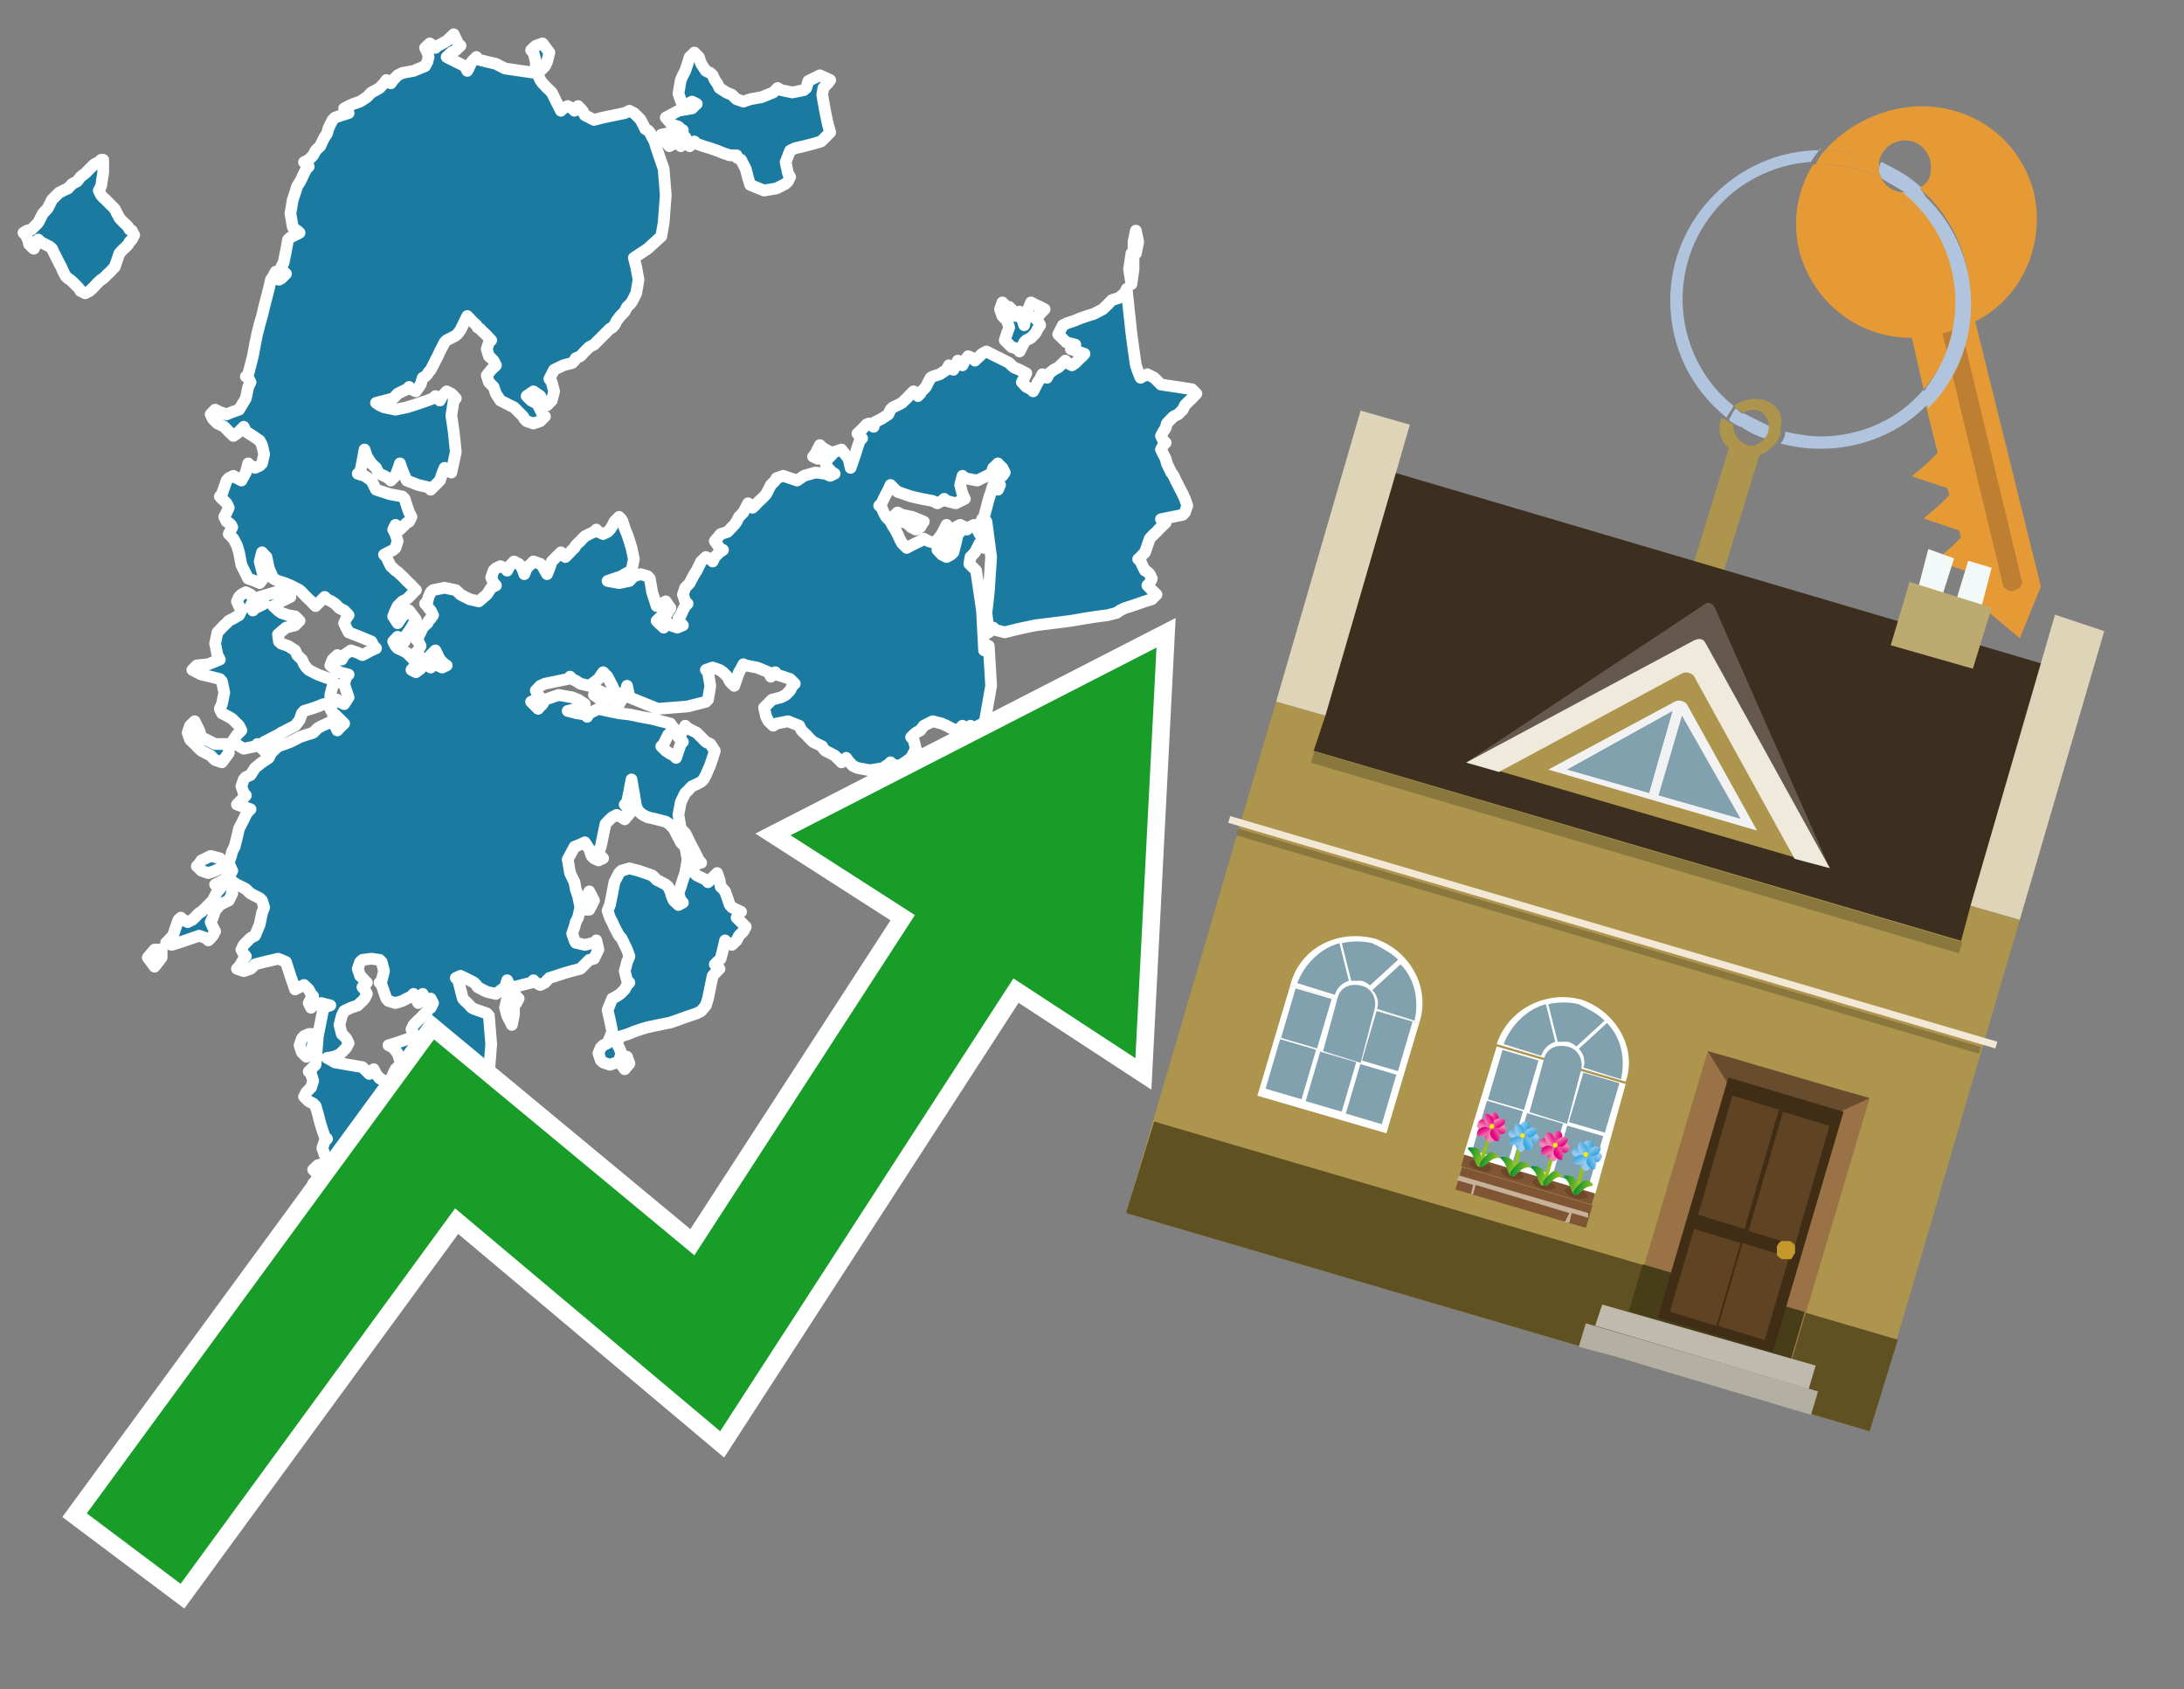 <?xml version="1.0" encoding="utf-8"?>
<!-- Generator: Adobe Illustrator 26.0.3, SVG Export Plug-In . SVG Version: 6.00 Build 0)  -->
<svg version="1.1" id="Text" xmlns="http://www.w3.org/2000/svg" xmlns:xlink="http://www.w3.org/1999/xlink" x="0px" y="0px"
	 width="93.1px" height="72px" viewBox="0 0 93.1 72" style="enable-background:new 0 0 93.1 72;" xml:space="preserve">
<rect x="0" y="0" width="93.1" height="72" fill="#808080" stroke="none"/>
<style type="text/css">
	.st0{fill:#1B7AA0;stroke:#FFFFFF;stroke-width:0.5;stroke-linejoin:round;}
	.st1{fill:none;stroke:#FFFFFF;stroke-width:1.5;stroke-miterlimit:10;}
	.st2{fill:#179D28;}
	.st3{fill:#E69A35;}
	.st4{fill:#B0C4DE;}
	.st5{fill:#AD954E;}
	.st6{fill:#BF7F32;}
	.st7{fill-rule:evenodd;clip-rule:evenodd;fill:#3D2F1F;}
	.st8{fill-rule:evenodd;clip-rule:evenodd;fill:#AD954E;}
	.st9{opacity:0.2;fill-rule:evenodd;clip-rule:evenodd;}
	.st10{fill-rule:evenodd;clip-rule:evenodd;fill:#DED5B8;}
	.st11{fill-rule:evenodd;clip-rule:evenodd;fill:#605122;}
	.st12{fill-rule:evenodd;clip-rule:evenodd;fill:#F3F9F8;}
	.st13{fill-rule:evenodd;clip-rule:evenodd;fill:#F3E8D5;}
	.st14{fill-rule:evenodd;clip-rule:evenodd;fill:#F2F2F2;}
	.st15{fill-rule:evenodd;clip-rule:evenodd;fill:#64594C;}
	.st16{fill-rule:evenodd;clip-rule:evenodd;fill:#EFEADC;}
	.st17{fill-rule:evenodd;clip-rule:evenodd;fill:#81A1AE;}
	.st18{fill-rule:evenodd;clip-rule:evenodd;fill:#BDAA71;}
	.st19{fill-rule:evenodd;clip-rule:evenodd;fill:#9A7245;}
	.st20{fill-rule:evenodd;clip-rule:evenodd;fill:#483D19;}
	.st21{fill-rule:evenodd;clip-rule:evenodd;fill:#C0B9AD;}
	.st22{fill-rule:evenodd;clip-rule:evenodd;fill:#B4AFA3;}
	.st23{fill-rule:evenodd;clip-rule:evenodd;fill:#674C2E;}
	.st24{fill:#402D16;}
	.st25{fill:#604322;}
	.st26{fill:#C3982D;}
	.st27{fill-rule:evenodd;clip-rule:evenodd;fill:#FFFFFF;}
	.st28{fill:#7F5533;}
	.st29{opacity:0.3;fill-rule:evenodd;clip-rule:evenodd;fill:#422918;}
	.st30{fill-rule:evenodd;clip-rule:evenodd;fill:none;stroke:#93C01F;stroke-width:0.162;stroke-miterlimit:10;}
	.st31{fill-rule:evenodd;clip-rule:evenodd;fill:url(#SVGID_1_);}
	.st32{fill-rule:evenodd;clip-rule:evenodd;fill:url(#SVGID_00000136377488482726569300000005766812652549587862_);}
	.st33{fill-rule:evenodd;clip-rule:evenodd;fill:url(#SVGID_00000047045188122804202920000007863949366693425053_);}
	.st34{fill-rule:evenodd;clip-rule:evenodd;fill:url(#SVGID_00000002342811657769522170000013022878025514971563_);}
	.st35{fill-rule:evenodd;clip-rule:evenodd;fill:url(#SVGID_00000160192613851178478400000007557556989253948346_);}
	.st36{fill-rule:evenodd;clip-rule:evenodd;fill:url(#SVGID_00000034789268742679970900000007133125153219215520_);}
	.st37{fill-rule:evenodd;clip-rule:evenodd;fill:url(#SVGID_00000165227553829905432030000011636877345335037368_);}
	.st38{fill-rule:evenodd;clip-rule:evenodd;fill:url(#SVGID_00000181062288708334844480000004575811738907085992_);}
	.st39{fill-rule:evenodd;clip-rule:evenodd;fill:#FCEA0D;}
	.st40{fill:url(#SVGID_00000057849931353743987410000012277012930072902567_);}
	.st41{fill:url(#SVGID_00000051344820855607172040000002413305196345599934_);}
	.st42{fill-rule:evenodd;clip-rule:evenodd;fill:url(#SVGID_00000086666929916477770920000006196880272834262665_);}
	.st43{fill-rule:evenodd;clip-rule:evenodd;fill:url(#SVGID_00000018224333459856499270000009765759953892713126_);}
	.st44{fill-rule:evenodd;clip-rule:evenodd;fill:url(#SVGID_00000031927331299489973260000013138369562780836759_);}
	.st45{fill-rule:evenodd;clip-rule:evenodd;fill:url(#SVGID_00000182495696581547992540000008457608693575496348_);}
	.st46{fill-rule:evenodd;clip-rule:evenodd;fill:url(#SVGID_00000027589037164361002400000000124169081044863140_);}
	.st47{fill-rule:evenodd;clip-rule:evenodd;fill:url(#SVGID_00000008111749555771259300000011889739957170151611_);}
	.st48{fill-rule:evenodd;clip-rule:evenodd;fill:url(#SVGID_00000068634955968394229490000017670609398145603727_);}
	.st49{fill-rule:evenodd;clip-rule:evenodd;fill:url(#SVGID_00000069378823484999310900000000438548670877986461_);}
	.st50{fill:url(#SVGID_00000044170233619960263940000003745145049721992080_);}
	.st51{fill:url(#SVGID_00000006667247591269623210000013445312659389245865_);}
	.st52{fill-rule:evenodd;clip-rule:evenodd;fill:url(#SVGID_00000027563613813413044380000018008586609008515487_);}
	.st53{fill-rule:evenodd;clip-rule:evenodd;fill:url(#SVGID_00000150068178690820298070000009811710715813280390_);}
	.st54{fill-rule:evenodd;clip-rule:evenodd;fill:url(#SVGID_00000025432168234112729000000011188072565805579426_);}
	.st55{fill-rule:evenodd;clip-rule:evenodd;fill:url(#SVGID_00000057149511016768019850000009572490700134814378_);}
	.st56{fill-rule:evenodd;clip-rule:evenodd;fill:url(#SVGID_00000127738322168939481780000000805003984536779147_);}
	.st57{fill-rule:evenodd;clip-rule:evenodd;fill:url(#SVGID_00000136373870246282996130000006668467084316856478_);}
	.st58{fill-rule:evenodd;clip-rule:evenodd;fill:url(#SVGID_00000139270308866469788330000008411339720964442558_);}
	.st59{fill-rule:evenodd;clip-rule:evenodd;fill:url(#SVGID_00000057847180117175030130000012996577531669087645_);}
	.st60{fill:url(#SVGID_00000153669000104231031210000011146863111235378083_);}
	.st61{fill:url(#SVGID_00000012456859167770126190000018295425553232182686_);}
	.st62{fill-rule:evenodd;clip-rule:evenodd;fill:url(#SVGID_00000028293868467187573670000001802030579438027924_);}
	.st63{fill-rule:evenodd;clip-rule:evenodd;fill:url(#SVGID_00000165957129101864517220000018365264816212361349_);}
	.st64{fill-rule:evenodd;clip-rule:evenodd;fill:url(#SVGID_00000164474227629903577890000010043031376040107914_);}
	.st65{fill-rule:evenodd;clip-rule:evenodd;fill:url(#SVGID_00000150067230267807012280000012384334533119268760_);}
	.st66{fill-rule:evenodd;clip-rule:evenodd;fill:url(#SVGID_00000159450371501579662300000005581418686140145034_);}
	.st67{fill-rule:evenodd;clip-rule:evenodd;fill:url(#SVGID_00000008110936382486068140000009217547220849938623_);}
	.st68{fill-rule:evenodd;clip-rule:evenodd;fill:url(#SVGID_00000119831737519451933170000014770381025075433383_);}
	.st69{fill-rule:evenodd;clip-rule:evenodd;fill:url(#SVGID_00000063594157552606205190000010533086551524857231_);}
	.st70{fill:url(#SVGID_00000145770600360399383290000003324333174332405687_);}
	.st71{fill:url(#SVGID_00000005253971877691773160000000046080761771795104_);}
	.st72{fill:#C7B299;}
</style>
<path class="st0" d="M13.55,50.15L13.45,49.95L13.35,49.85L13.45,49.76L13.55,49.66L13.94,49.56L14.28,49.66L14.38,49.76L14.47,49.95L14.38,50.15L14.28,50.24L14.18,50.34L14.08,50.44L13.69,50.54L13.35,50.44L13.45,50.34L13.55,50.34ZM15.06,49.56L14.86,49.37L15.06,49.22L15.25,49.37L15.25,49.56ZM17.15,45.67L16.95,45.96L16.76,45.77L16.86,45.57L16.95,45.48L17.05,45.38L17.15,45.38ZM18.12,45.87L18.02,45.96L17.93,46.06L17.83,46.16L17.73,46.26L17.63,46.35L17.54,46.45L17.34,46.55L17.15,46.45L17.05,46.35L16.95,46.26L17.15,46.16L17.34,46.06L17.54,45.96L17.73,45.87L17.93,45.77L18.12,45.77ZM13.35,44.46L13.26,44.85L13.16,44.94L13.06,45.04L12.96,44.94L12.87,44.85L12.77,44.55L12.87,44.26L12.96,44.16L13.16,44.07L13.35,44.07ZM6.89,40.81L6.59,41.2L6.3,40.81L6.59,40.47L6.89,40.47ZM21.62,46.55L21.72,46.64L21.62,46.74L21.53,46.84L21.43,46.94L21.33,47.18L20.94,47.47L20.55,47.37L20.65,47.28L20.75,47.03L20.84,46.74L20.94,46.45L21.04,46.16L21.14,46.26L21.33,46.35L21.53,46.45L21.53,46.55ZM26.54,45.19L26.63,45.09L26.73,45.04L26.83,45.33L26.63,45.57L26.49,45.38L26.49,45.19ZM21.91,43.24L21.82,43.68L21.72,43.48L21.62,43.29L21.53,42.95L21.62,42.56L21.72,42.46L21.91,42.36L22.11,42.56L22.01,42.75L21.91,42.75ZM9.37,37.01L9.17,37.11L8.88,37.21L8.59,37.11L8.49,37.01L8.39,36.92L8.49,36.82L8.59,36.67L8.98,36.48L9.37,36.58L9.46,36.67L9.56,36.82L9.56,37.01ZM13.79,30.01L13.55,30.11L13.26,30.21L12.96,30.3L12.87,30.4L12.77,30.69L12.58,30.93L12.38,31.03L12.19,31.13L11.99,31.23L11.85,31.32L11.65,31.42L11.46,31.52L11.26,31.62L11.36,31.71L11.46,31.91L11.36,32.1L11.26,32.0L11.17,31.91L11.07,31.81L10.97,31.71L10.87,31.81L10.39,31.91L9.9,31.62L10.1,31.32L10.29,31.13L10.19,30.93L10.1,30.84L10.0,30.74L9.9,30.64L9.75,30.55L9.56,30.45L9.46,30.4L9.37,30.21L9.46,30.01L9.56,29.52L9.46,29.04L9.37,28.94L8.98,28.84L8.59,28.75L8.39,28.65L8.2,28.55L8.3,28.45L8.39,28.36L8.88,28.31L9.37,28.11L9.27,27.92L9.17,27.43L9.27,26.95L9.37,26.85L9.46,26.75L9.56,26.65L9.66,26.56L9.75,26.46L9.95,26.36L10.1,26.27L10.19,26.22L10.29,26.02L10.19,25.83L10.1,25.63L10.19,25.44L10.29,25.34L10.48,25.24L10.68,25.34L10.78,25.44L10.87,25.54L10.78,25.63L10.68,25.83L10.78,26.02L10.87,25.92L11.07,25.83L11.26,25.73L11.17,25.63L11.07,25.44L11.75,25.24L12.38,25.44L11.99,25.63L11.65,25.83L11.85,26.02L11.99,26.12L12.28,26.22L12.58,26.27L12.67,26.36L12.77,26.46L12.67,26.56L12.58,26.65L12.19,26.75L11.85,27.04L11.89,27.34L11.99,27.43L12.28,27.53L12.58,27.72L12.67,27.92L12.77,28.02L12.87,28.11L12.96,28.31L13.06,28.45L13.16,28.55L13.35,28.65L13.55,28.75L13.79,28.84L14.08,28.94L14.18,29.04L14.28,29.14L14.18,29.23L14.08,29.62L14.08,30.01ZM9.75,32.1L9.46,32.49L9.17,32.39L9.07,32.3L8.98,32.2L8.78,32.1L8.59,32.0L8.49,31.91L8.39,31.81L8.3,31.71L8.2,31.62L8.1,31.52L8.0,31.23L8.1,30.93L8.2,30.84L8.3,30.74L8.39,30.93L8.49,31.13L8.59,31.42L9.17,31.71L9.75,31.71ZM4.4,7.35L4.31,7.93L4.21,8.12L4.31,8.32L4.4,8.42L4.5,8.51L4.6,8.61L4.7,8.71L4.79,8.8L4.89,8.9L4.99,9.1L5.09,9.29L5.18,9.39L5.28,9.49L5.38,9.58L5.47,9.68L5.52,9.78L5.62,9.83L5.72,10.02L5.62,10.21L5.52,10.31L5.47,10.41L5.38,10.51L5.28,10.6L5.18,10.7L5.09,10.8L4.99,11.09L4.89,11.38L4.79,11.48L4.7,11.58L4.6,11.67L4.5,11.77L4.4,11.87L4.31,11.92L4.21,12.01L4.11,12.11L4.02,12.21L3.92,12.31L3.82,12.4L3.63,12.5L3.43,12.4L3.38,12.31L3.29,12.21L3.19,12.11L3.09,12.01L2.99,11.92L2.9,11.87L2.8,11.77L2.7,11.58L2.61,11.38L2.51,11.19L2.41,10.99L2.31,10.8L2.22,10.6L2.12,10.51L1.92,10.41L1.73,10.31L1.63,10.21L1.54,10.41L1.44,10.6L1.34,10.51L1.24,10.41L1.19,10.21L1.1,10.02L1.0,9.92L1.15,9.83L1.34,9.78L1.44,9.68L1.54,9.58L1.63,9.49L1.73,9.29L1.83,9.1L1.92,9.0L2.02,8.9L2.12,8.71L2.22,8.51L2.31,8.42L2.41,8.32L2.51,8.22L2.7,8.12L2.9,8.03L2.99,7.93L3.09,7.83L3.29,7.73L3.43,7.54L3.63,7.39L3.82,7.2L4.02,7.0L4.21,6.91L4.31,6.81L4.4,6.81ZM24.93,38.38L25.12,37.99L25.32,38.38L25.12,38.77L24.93,38.77ZM25.61,29.82L25.32,29.62L25.51,29.43L25.71,29.52L25.81,29.62L25.9,29.72L25.9,29.82ZM18.12,45.67L18.02,45.57L17.93,45.48L17.83,45.38L17.73,45.28L17.54,45.19L17.34,45.28L17.25,45.38L17.15,45.28L17.05,45.19L16.95,44.89L16.76,44.65L16.56,44.55L16.86,44.46L17.15,44.36L17.44,44.26L17.73,44.16L17.63,44.07L17.54,43.87L17.63,43.68L17.73,43.58L17.83,43.48L17.93,43.39L18.02,43.29L18.12,43.19L18.22,43.09L18.27,43.0L18.36,42.95L18.46,42.75L18.36,42.56L18.27,42.66L18.22,42.75L18.12,42.56L18.02,42.36L17.93,42.56L17.83,42.75L17.73,42.56L17.63,42.36L17.54,42.46L17.34,42.56L17.15,42.66L16.86,42.75L16.56,42.66L16.47,42.56L16.37,42.27L16.27,41.98L16.18,41.88L16.27,41.78L16.37,41.39L16.27,41.0L16.18,40.91L15.83,40.86L15.45,40.91L15.35,41.0L15.25,41.29L15.35,41.59L15.45,41.68L15.54,41.78L15.64,41.88L15.54,41.98L15.45,42.07L15.54,42.17L15.64,42.36L15.54,42.56L15.45,42.66L15.35,42.75L15.25,42.85L14.96,42.95L14.67,43.09L14.57,43.29L14.47,43.68L14.57,44.07L14.67,44.16L14.76,44.26L14.86,44.46L14.76,44.65L14.67,44.75L14.57,44.85L14.47,44.94L14.23,45.04L13.94,45.09L14.13,45.19L14.28,45.28L14.86,45.38L15.45,45.48L15.54,45.57L15.64,45.67L15.74,45.77L15.83,45.67L15.93,45.57L16.03,45.77L16.18,45.96L16.37,46.06L16.47,46.16L16.56,46.26L16.66,46.35L16.76,46.45L16.86,46.55L16.95,46.64L17.05,46.74L17.15,46.84L17.25,46.94L17.34,47.28L16.71,47.67L16.03,47.96L15.93,48.25L15.83,48.35L15.74,48.44L15.64,48.35L15.35,48.25L15.06,48.35L14.96,48.44L14.86,48.74L14.76,49.03L14.67,49.17L14.28,49.37L13.94,49.32L13.84,49.22L13.74,48.93L13.84,48.64L13.94,48.54L13.84,48.44L13.74,48.15L13.65,47.86L13.55,47.47L13.45,47.13L13.35,47.03L13.16,46.94L12.96,46.74L13.06,46.55L13.16,46.45L13.26,46.35L13.35,46.06L13.26,45.77L13.16,45.67L13.26,45.57L13.35,45.48L13.45,45.38L13.55,44.16L13.79,42.95L14.08,42.85L13.69,42.75L13.35,42.85L13.26,42.95L13.16,42.75L13.26,42.56L13.35,42.46L13.26,42.36L13.16,42.17L12.96,41.98L12.77,42.07L12.58,42.17L12.38,41.59L12.19,41.0L11.99,40.91L11.85,40.86L11.65,40.91L11.26,41.0L10.87,41.1L10.78,41.2L10.68,41.29L10.39,41.39L10.1,41.29L10.19,41.2L10.29,41.05L10.39,40.86L10.48,40.76L10.39,40.66L10.29,40.47L10.39,40.27L10.48,40.18L10.58,40.08L10.68,39.98L10.87,39.88L11.07,39.4L11.17,38.91L11.26,38.67L11.17,38.38L11.07,38.28L10.87,38.18L10.68,38.08L10.58,37.99L10.48,37.89L10.29,37.79L10.1,37.7L9.95,37.6L9.75,37.7L9.85,37.79L9.9,38.08L9.75,38.38L9.56,38.47L9.37,38.57L9.17,38.81L9.07,39.11L8.98,39.3L9.07,39.5L9.17,39.69L9.07,39.88L8.98,39.98L8.88,40.08L8.78,39.98L8.49,39.88L8.2,39.98L7.91,40.08L7.61,40.18L7.32,40.27L7.08,40.18L7.18,40.08L7.27,39.98L7.37,39.88L7.47,39.59L7.57,39.3L7.61,39.2L7.71,39.11L7.81,39.2L8.0,39.3L8.2,39.2L8.3,39.11L8.39,39.01L8.49,38.91L8.59,38.86L8.68,38.77L8.78,38.67L8.88,38.57L8.98,38.47L9.07,38.38L9.17,38.18L9.27,37.99L9.37,37.89L9.27,37.79L9.17,37.7L9.37,37.6L9.56,37.5L9.66,37.4L9.75,37.31L9.85,37.21L9.9,37.11L9.85,37.01L9.75,36.77L9.85,36.48L9.9,36.28L10.0,36.09L10.1,35.7L10.19,35.31L10.29,35.12L10.39,34.92L10.48,34.73L10.58,34.58L10.68,34.49L10.39,34.39L10.1,34.29L10.19,34.19L10.29,34.1L10.39,34.0L10.48,33.9L10.39,33.8L10.29,33.51L10.39,33.22L10.48,33.12L10.68,33.03L10.87,32.73L11.17,32.49L11.46,32.3L11.55,32.1L11.65,32.0L11.75,31.91L11.85,31.81L12.14,31.71L12.38,31.62L12.58,31.52L12.77,31.42L13.06,31.32L13.35,31.23L13.45,31.13L13.55,31.03L13.74,30.93L13.94,30.84L14.13,30.74L14.28,30.93L14.38,31.13L14.47,31.03L14.57,30.93L14.67,30.84L14.57,30.74L14.47,30.64L14.38,30.55L14.28,30.45L14.18,30.4L14.08,30.21L14.18,30.01L14.28,29.91L14.38,29.82L14.47,29.91L14.67,30.01L14.86,29.72L14.76,29.43L14.67,29.14L14.76,28.84L14.86,28.75L14.47,28.65L14.08,28.36L14.18,28.11L14.28,28.02L14.38,27.92L14.47,28.02L14.57,28.11L14.67,27.92L14.96,27.72L15.25,27.82L15.45,27.92L15.64,27.82L15.83,27.72L16.03,27.63L15.93,27.53L15.83,27.34L15.35,27.14L14.86,26.95L14.76,26.75L14.67,26.56L14.76,26.36L14.86,26.22L14.67,26.02L14.47,25.92L14.38,25.83L14.28,25.73L14.13,25.63L13.94,25.54L13.84,25.44L13.74,25.54L13.65,25.63L13.55,25.73L13.45,25.83L13.35,25.73L13.26,25.63L13.16,25.54L13.06,25.44L12.96,25.34L12.87,25.24L12.77,25.15L12.58,25.05L12.38,24.95L12.14,24.85L11.85,24.76L11.65,24.66L11.46,24.22L11.36,23.74L11.26,23.64L11.17,23.54L11.07,23.93L11.17,24.32L11.26,24.61L11.07,24.85L10.87,24.76L10.58,24.66L10.29,24.08L10.19,23.54L10.1,23.25L9.95,22.96L9.75,22.76L9.85,22.57L9.9,22.47L9.85,22.37L9.75,22.28L9.66,22.23L9.56,22.03L9.66,21.84L9.75,21.64L9.66,21.45L9.56,21.35L9.46,21.26L9.37,21.16L9.46,21.06L9.56,20.77L9.66,20.48L9.75,20.38L9.95,20.28L10.1,20.38L10.29,20.48L10.48,20.14L10.58,19.75L10.68,19.85L10.87,19.94L11.07,19.85L11.17,19.75L11.26,19.36L11.17,18.97L11.07,18.78L10.78,18.58L10.48,18.39L10.39,18.19L10.29,18.29L10.19,18.39L10.1,18.48L9.95,18.58L9.75,18.39L9.56,18.19L9.37,18.09L9.27,18.05L9.17,17.95L9.07,17.85L8.98,17.66L9.17,17.46L9.37,17.56L9.66,17.66L9.9,17.56L10.19,17.46L10.48,16.98L10.58,16.49L10.68,16.29L10.58,16.1L10.48,16.05L10.58,15.95L10.68,15.57L10.78,15.18L10.87,14.69L10.97,14.2L11.07,13.81L11.17,13.47L11.26,13.08L11.36,12.7L11.46,12.31L11.55,11.92L11.65,11.77L11.75,11.58L11.85,11.77L11.89,11.92L11.99,11.87L12.09,11.77L12.19,11.67L12.09,11.58L11.99,11.38L12.09,11.19L12.19,10.7L12.28,10.21L12.38,10.12L12.58,10.02L12.77,9.92L12.67,9.83L12.58,9.78L12.48,9.68L12.38,9.1L12.48,8.51L12.58,8.22L12.67,7.93L12.77,7.78L12.87,7.59L12.96,7.39L13.06,7.2L13.16,7.1L13.06,7.0L12.96,6.91L13.16,6.81L13.35,6.62L13.45,6.42L13.55,6.32L13.65,6.23L13.74,6.03L13.84,5.84L13.94,5.69L13.99,5.5L14.08,5.3L14.18,5.11L14.28,5.01L14.57,4.91L14.86,4.82L14.76,4.72L14.67,4.62L14.86,4.52L15.06,4.43L15.35,4.33L15.64,4.14L15.83,3.94L16.03,3.84L16.18,3.75L16.37,3.55L16.47,3.41L16.56,3.45L16.66,3.55L16.76,3.41L16.95,3.21L17.15,3.11L17.63,3.02L18.12,2.82L18.22,2.63L18.27,2.43L18.22,2.24L18.12,2.04L18.32,1.85L18.46,1.95L18.56,2.04L18.66,1.95L18.85,1.85L19.04,1.75L19.14,1.65L19.24,1.56L19.34,1.46L19.43,1.65L19.53,1.85L19.63,1.95L19.53,2.04L19.43,2.14L19.24,2.24L19.04,2.43L19.43,2.63L19.82,2.82L19.92,3.02L20.02,2.82L20.11,2.63L20.21,2.53L20.31,2.43L20.36,2.53L20.75,2.63L21.14,2.72L21.33,2.82L21.53,2.92L22.21,3.02L22.84,3.11L22.94,3.21L23.03,3.41L23.13,3.55L23.23,3.65L23.32,3.75L23.42,3.84L23.52,3.94L23.62,4.14L23.71,4.33L23.81,4.52L23.91,4.72L24.01,4.62L24.2,4.52L24.39,4.62L24.49,4.72L24.54,4.62L24.64,4.52L24.74,4.62L24.83,4.72L24.93,4.91L25.32,5.11L25.71,5.01L26.19,4.91L26.63,4.82L26.83,4.72L27.02,4.82L27.12,4.91L27.22,5.01L27.31,5.11L27.41,5.3L27.51,5.5L27.61,5.55L27.7,5.64L27.8,5.84L27.9,6.03L27.99,6.32L28.09,6.62L28.19,6.91L28.29,7.2L28.38,8.32L28.29,9.49L28.19,10.07L27.61,10.6L27.02,10.99L27.12,11.38L27.22,11.92L27.12,12.5L27.02,12.7L26.92,12.89L26.83,12.99L26.73,13.08L26.63,13.28L26.44,13.47L26.29,13.67L26.19,13.86L26.1,13.96L26.0,14.01L25.9,14.11L25.81,14.2L25.71,14.3L25.61,14.4L25.51,14.5L25.42,14.59L25.32,14.69L25.12,14.79L24.93,14.98L24.74,15.18L24.54,15.27L24.49,15.37L24.39,15.47L24.01,15.57L23.62,15.76L23.52,15.95L23.42,16.15L23.52,16.29L23.62,16.68L23.52,17.07L23.42,17.17L23.32,17.27L23.23,17.17L23.13,17.07L23.03,16.88L22.74,16.68L22.45,16.88L22.64,17.07L22.84,17.17L22.94,17.27L23.03,17.46L23.13,17.66L23.23,17.75L23.13,17.85L23.03,17.95L22.74,18.05L22.45,17.95L22.35,17.85L22.3,17.75L22.21,17.66L22.11,17.56L22.01,17.46L21.91,17.36L21.72,17.27L21.53,17.17L21.33,17.07L21.14,16.78L21.04,16.49L20.94,16.39L20.84,16.29L20.75,16.0L20.94,15.76L21.14,15.57L21.04,15.37L20.94,15.27L20.84,15.18L20.75,14.88L20.84,14.59L20.94,14.5L20.84,14.4L20.75,14.3L20.65,14.2L20.55,14.11L20.46,14.01L20.36,13.96L20.31,13.86L20.21,13.77L20.11,13.67L20.02,13.57L19.92,13.47L19.82,13.67L19.73,13.86L19.63,14.06L19.53,14.2L19.43,14.3L19.24,14.4L19.04,14.5L18.95,14.59L18.85,14.79L18.75,14.98L18.66,15.18L18.56,15.37L18.46,15.57L18.36,15.76L18.27,15.86L18.22,15.95L18.12,16.05L18.02,16.1L17.93,16.39L17.73,16.68L17.54,16.59L17.44,16.49L17.34,16.59L17.15,16.68L16.95,16.78L16.86,16.88L16.76,16.98L16.42,17.07L16.03,17.17L16.18,17.27L16.37,17.36L16.86,17.46L17.34,17.36L17.63,17.27L17.93,17.17L18.22,17.07L18.46,16.98L18.56,16.88L18.66,16.98L18.75,17.07L18.85,16.88L19.04,16.68L19.24,16.78L19.34,16.88L19.43,16.98L19.34,17.07L19.24,17.71L19.34,18.39L19.43,19.26L19.24,20.14L19.04,20.04L18.95,19.94L18.85,20.19L18.75,20.48L18.66,20.57L18.56,20.67L18.46,20.77L18.36,20.87L18.27,20.77L17.83,20.67L17.34,20.48L17.25,20.28L17.15,20.04L17.05,19.75L16.95,20.04L16.86,20.28L16.76,20.38L16.66,20.48L16.56,20.38L16.37,20.28L16.18,20.19L16.13,20.14L16.03,19.94L15.83,19.75L15.64,19.46L15.54,19.16L15.45,19.65L15.35,20.14L15.25,20.19L15.54,20.28L15.83,20.48L15.93,20.67L16.03,20.87L16.61,21.06L17.15,21.16L17.25,21.26L17.34,21.55L17.44,21.84L17.54,22.03L17.44,22.23L17.34,22.28L17.25,22.37L17.15,22.47L17.05,22.57L16.95,22.47L16.86,22.37L16.76,22.57L16.86,22.76L16.95,23.06L16.86,23.35L16.76,23.44L16.56,23.54L16.37,23.64L16.47,23.74L16.56,23.93L16.66,24.13L16.76,24.22L16.86,24.32L16.95,24.37L17.05,24.47L17.15,24.56L17.25,24.66L17.34,24.76L17.44,24.85L17.54,24.95L17.63,25.05L17.73,25.15L17.63,25.24L17.54,25.34L17.44,25.44L17.34,25.54L17.15,25.63L16.95,25.83L16.86,26.02L16.76,26.27L16.95,26.56L17.15,26.27L17.44,26.02L17.73,26.41L17.54,26.75L17.34,27.04L17.25,27.34L17.15,27.24L16.95,27.14L16.76,27.34L16.86,27.53L16.95,27.63L17.15,27.72L17.34,27.82L17.44,27.92L17.54,28.02L17.63,28.11L17.73,28.31L17.63,28.45L17.54,28.55L17.73,28.65L17.93,28.5L18.07,28.31L18.27,28.36L18.36,28.45L18.46,28.36L18.56,28.31L18.66,28.36L18.85,28.45L19.04,28.36L18.95,28.31L18.85,28.21L18.75,28.11L18.66,27.92L18.56,27.72L18.46,27.82L18.36,27.92L18.27,28.02L18.07,28.11L17.93,28.02L17.83,27.92L17.73,27.82L17.83,27.72L17.93,27.53L17.83,27.34L17.73,27.24L17.83,27.14L17.93,26.95L18.02,26.75L18.12,26.65L18.22,26.56L18.27,26.46L18.36,26.36L18.46,26.22L18.36,26.02L18.27,25.92L18.22,25.83L18.12,25.73L18.22,25.63L18.27,25.44L18.36,25.24L18.46,25.15L18.95,25.05L19.43,25.15L19.53,25.24L19.63,25.34L19.82,25.44L20.02,25.54L20.41,25.63L20.75,25.34L20.94,25.05L21.14,24.95L21.04,24.85L20.94,24.61L21.04,24.32L21.14,24.22L21.33,24.13L21.53,24.22L21.62,24.32L21.72,24.13L21.91,23.93L22.11,24.03L22.21,24.13L22.3,24.32L22.35,24.47L22.45,24.22L22.74,23.93L23.03,24.03L23.13,24.13L23.23,24.32L23.32,24.47L23.42,24.22L23.52,23.93L23.62,23.83L23.71,23.74L23.81,23.64L23.91,23.54L24.01,23.64L24.1,23.74L24.2,23.64L24.3,23.54L24.39,23.44L24.49,23.35L24.54,23.25L24.64,23.15L24.74,23.06L24.83,22.96L24.93,22.86L25.12,22.76L25.32,22.67L25.42,22.57L25.51,22.67L25.71,22.76L25.9,22.67L26.0,22.57L26.1,22.42L26.19,22.23L26.29,22.13L26.39,22.03L26.49,22.13L26.54,22.23L26.63,22.52L26.73,22.76L26.83,23.06L26.92,23.35L27.02,23.83L26.92,24.32L26.83,24.37L26.63,24.47L26.49,24.56L26.19,24.66L25.9,24.76L26.39,24.85L26.83,24.76L26.92,24.66L27.02,24.56L27.31,24.47L27.61,24.56L27.7,24.66L27.8,25.24L27.99,25.83L28.19,25.73L28.38,25.63L28.58,25.92L28.38,26.22L28.19,26.27L28.09,26.36L27.99,26.46L28.09,26.56L28.19,26.65L28.29,26.75L28.38,26.65L28.48,26.56L28.58,26.65L28.87,26.75L29.11,26.65L29.02,26.56L28.92,26.36L29.02,26.22L29.11,26.02L29.21,25.83L29.31,25.73L29.21,25.63L29.11,25.34L29.21,25.05L29.31,24.95L29.4,24.85L29.5,24.66L29.6,24.47L29.7,24.32L29.79,24.13L29.89,23.93L30.09,23.74L30.28,23.83L30.38,23.93L30.47,23.74L30.67,23.54L30.82,23.44L30.67,23.35L30.47,23.06L30.72,22.76L31.01,22.67L31.11,22.57L31.2,22.47L31.3,22.37L31.4,22.23L31.5,22.03L31.59,21.94L31.69,21.84L31.79,21.64L31.89,21.45L31.98,21.55L32.08,21.64L32.18,21.55L32.27,21.45L32.37,21.35L32.47,21.26L32.57,21.16L32.66,21.06L32.76,20.87L32.86,20.67L32.96,20.57L33.05,20.48L33.1,20.38L33.39,20.28L33.68,20.38L33.98,20.48L34.27,20.28L34.75,20.14L35.19,20.19L35.39,20.28L35.58,20.19L35.48,20.14L35.39,20.04L35.29,19.94L35.19,19.75L35.29,19.55L35.39,19.46L35.48,19.36L35.58,19.26L35.87,19.16L36.17,19.55L36.26,19.94L36.36,19.65L36.46,19.36L36.55,19.07L36.65,18.78L36.75,18.68L36.65,18.58L36.55,18.48L36.65,18.39L36.75,18.29L36.85,18.19L36.94,18.09L37.04,18.05L37.14,18.09L37.24,18.19L37.28,18.0L37.58,17.85L37.87,17.66L37.96,17.46L38.06,17.36L38.26,17.27L38.45,17.17L38.55,17.07L38.65,16.98L38.74,16.88L38.84,16.78L38.94,16.68L39.04,16.78L39.13,16.88L39.23,16.78L39.28,16.68L39.38,16.59L39.47,16.49L39.57,16.29L39.67,16.1L39.76,16.05L40.06,15.95L40.35,15.76L40.45,15.57L40.54,15.66L40.64,15.76L40.74,15.57L40.83,15.37L40.93,15.47L41.03,15.57L41.13,15.37L41.27,15.18L41.47,15.27L41.56,15.37L41.66,15.27L41.76,15.18L41.86,15.08L42.05,14.98L42.25,15.08L42.44,15.18L42.63,15.27L42.83,15.37L43.02,15.47L43.12,15.57L43.22,15.66L43.46,15.76L43.75,15.91L43.66,16.1L43.56,16.29L43.75,16.49L43.95,16.59L44.04,16.68L44.14,16.49L44.24,16.29L44.34,16.15L44.43,15.95L44.53,16.05L44.63,16.1L44.73,15.91L44.92,15.76L45.11,15.66L45.21,15.57L45.31,15.47L45.41,15.37L45.5,15.47L45.7,15.57L45.84,15.47L45.94,15.37L46.04,15.27L46.14,15.18L46.23,15.08L45.94,14.98L45.65,14.88L45.75,14.79L45.84,14.69L45.46,14.59L45.11,14.25L45.31,13.86L45.5,13.77L45.8,13.67L46.04,13.57L46.33,13.47L46.62,13.38L46.82,13.28L47.01,13.18L47.11,13.08L47.21,12.99L47.3,12.89L47.4,12.79L47.69,12.7L47.94,12.5L48.03,12.31L48.13,13.28L48.23,14.2L48.32,14.88L48.42,15.57L48.52,15.86L48.62,16.1L48.71,16.05L48.91,15.95L49.1,16.05L49.2,16.1L49.3,16.2L49.39,16.29L49.49,16.39L50.17,16.49L50.81,16.59L50.9,16.68L51.0,16.78L50.9,16.88L50.81,16.98L50.71,17.07L50.61,17.17L50.51,17.27L50.42,17.46L50.22,17.66L50.03,17.75L49.93,17.85L49.83,17.95L49.74,18.05L49.69,18.24L49.59,18.39L49.49,18.58L49.59,18.78L49.69,18.87L49.59,18.97L49.49,19.16L49.59,19.36L49.69,19.55L49.74,19.75L49.83,19.94L49.93,20.14L50.03,20.28L50.12,20.48L50.22,20.67L50.32,20.87L50.42,21.06L50.51,21.26L50.61,21.55L50.51,21.84L50.42,21.94L49.98,22.03L49.49,22.13L49.59,22.23L49.69,22.28L49.59,22.37L49.49,22.47L49.39,22.57L49.3,22.67L49.2,22.76L49.1,22.86L49.01,22.96L48.91,23.25L48.81,23.54L48.71,23.64L48.62,23.74L48.52,23.83L48.62,23.93L48.71,24.13L48.81,24.32L48.91,24.37L49.01,24.47L49.1,24.66L49.01,24.85L48.91,24.95L49.01,25.05L49.1,25.15L49.2,25.24L49.3,25.34L49.2,25.44L49.1,25.54L48.81,25.63L48.52,25.73L48.23,25.83L47.94,25.92L47.74,26.02L47.6,26.12L47.21,26.22L46.82,26.27L46.23,26.36L45.65,26.46L44.87,26.56L44.14,26.65L43.66,26.75L43.22,26.85L42.83,26.95L42.44,26.85L42.34,26.75L42.25,26.85L42.15,26.95L42.05,26.12L42.15,25.24L42.25,23.74L42.05,22.23L41.86,22.13L41.95,22.03L42.05,21.64L42.15,21.26L42.25,20.96L42.34,20.67L42.44,20.77L42.54,20.87L42.63,20.67L42.54,20.48L42.44,20.28L42.54,20.14L42.63,20.19L42.73,20.28L42.83,20.14L42.73,19.94L42.63,19.85L42.54,19.75L42.44,19.85L42.34,19.94L42.25,20.19L41.66,20.48L41.13,20.38L41.03,20.28L40.93,20.67L41.03,21.06L41.13,21.26L40.74,21.45L40.35,21.35L40.25,21.26L40.15,21.35L39.96,21.45L39.76,21.35L39.28,21.26L38.84,21.16L38.55,21.06L38.26,20.96L38.16,20.87L38.06,20.77L37.96,20.67L37.87,20.87L37.77,21.06L37.67,21.26L37.58,21.45L37.48,21.55L37.58,21.64L37.67,21.84L37.77,22.03L37.87,22.13L37.96,22.23L38.06,22.42L38.16,22.57L38.26,22.76L38.35,22.96L38.45,23.15L38.65,23.35L38.84,23.25L39.04,23.15L39.23,23.06L39.38,22.96L39.57,23.06L39.86,23.15L40.15,22.76L40.35,22.37L40.54,22.67L40.45,22.96L40.35,23.06L40.45,23.15L40.54,23.25L40.25,23.35L39.96,23.44L40.06,23.54L40.15,23.64L40.35,23.74L40.54,23.64L40.64,23.54L40.74,23.15L40.83,22.76L40.93,22.67L40.83,22.57L40.74,22.47L40.93,22.37L41.13,22.47L41.22,22.57L41.32,22.47L41.52,22.37L41.66,22.57L41.76,22.76L41.86,22.67L41.95,22.57L42.05,22.96L41.95,23.35L41.86,23.25L41.76,23.15L41.66,23.35L41.56,23.54L41.47,23.64L41.37,23.74L41.32,24.03L41.61,24.32L41.86,26.02L41.95,27.72L42.05,27.63L42.15,27.53L42.25,29.23L41.95,30.93L41.66,31.03L41.56,31.13L41.47,31.03L41.37,30.93L41.32,31.03L41.22,31.13L41.13,31.03L41.03,30.93L40.93,31.03L40.74,31.13L40.54,31.03L40.35,30.93L40.15,30.84L39.76,30.74L39.38,30.93L39.23,31.13L39.04,31.23L38.94,31.32L38.84,31.42L38.94,31.52L39.04,31.91L38.84,32.3L38.65,32.44L38.35,32.64L38.06,32.59L37.96,32.49L37.87,32.59L37.77,32.64L37.67,32.73L37.09,32.83L36.55,32.73L36.36,32.64L36.17,32.44L36.07,32.3L35.97,32.39L35.87,32.49L35.78,32.39L35.68,32.3L35.58,32.2L35.39,32.1L35.19,32.0L35.1,31.91L35.05,31.81L34.85,31.71L34.66,31.62L34.56,31.52L34.46,31.42L34.37,31.32L34.27,31.23L34.17,31.13L34.07,30.93L33.59,30.74L33.1,30.84L32.96,30.93L32.76,30.74L32.66,30.55L32.57,30.16L32.91,29.82L33.3,29.72L33.49,29.62L33.68,29.43L33.78,29.23L33.88,29.14L33.78,29.04L33.68,28.94L33.39,28.84L33.1,28.75L33.05,28.65L32.96,28.75L32.86,28.84L32.76,28.65L32.27,28.45L31.79,28.36L31.69,28.31L31.59,28.5L31.5,28.65L31.4,28.94L31.3,29.23L31.2,29.14L31.11,29.04L31.01,28.84L30.82,28.65L30.67,28.55L30.38,28.45L30.09,28.55L30.18,28.65L30.28,29.23L30.18,29.82L30.09,29.91L29.7,30.01L29.31,30.11L28.04,30.21L26.83,29.72L26.73,29.23L26.63,29.62L26.39,30.01L26.1,29.82L26.19,29.62L26.29,29.52L26.19,29.43L26.1,29.23L26.0,29.04L25.9,28.84L25.71,28.65L25.51,28.94L25.12,29.23L24.74,29.14L24.59,29.04L24.39,28.94L24.3,28.84L24.2,28.94L23.71,29.04L23.23,29.14L23.03,29.23L22.84,29.43L22.94,29.62L23.03,29.72L22.84,29.82L22.64,29.91L22.74,30.01L22.84,30.11L22.94,30.21L23.03,30.11L23.13,30.01L23.23,29.82L23.81,29.62L24.39,29.72L24.64,29.82L24.93,30.01L24.59,30.21L24.2,30.3L24.59,30.4L24.93,30.45L25.03,30.55L25.12,30.4L25.51,30.21L25.9,30.3L26.39,30.4L26.83,30.45L27.31,30.55L27.8,30.64L28.19,30.74L28.58,30.84L28.63,30.93L28.72,31.03L28.63,31.13L28.58,31.23L28.48,31.32L28.38,31.52L28.29,31.71L28.19,31.81L28.29,31.91L28.38,32.0L28.53,32.1L28.72,32.2L28.82,32.3L28.92,32.0L29.02,31.71L29.11,31.62L29.02,31.52L28.92,31.42L29.02,31.32L29.11,31.13L29.21,30.93L29.31,31.03L29.5,31.13L29.7,31.23L29.79,31.32L29.89,31.42L29.99,31.52L30.09,31.62L30.28,31.71L30.47,32.0L30.38,32.3L30.28,32.59L30.18,32.83L30.09,33.03L29.99,33.22L29.89,33.32L29.7,33.42L29.5,33.51L29.4,33.61L29.31,33.71L29.21,33.8L29.11,34.0L29.02,34.19L28.92,34.73L29.02,35.31L29.11,35.41L29.21,35.51L29.31,35.7L29.4,35.9L29.5,36.09L29.6,36.28L29.7,36.48L29.79,36.67L29.89,36.77L29.7,36.82L29.5,37.01L29.6,37.21L29.7,37.31L29.89,37.4L30.09,37.5L30.18,37.6L30.28,37.5L30.38,37.4L30.47,37.31L30.57,37.21L30.67,37.5L30.72,37.79L30.82,37.89L30.91,37.99L31.01,38.28L31.11,38.57L31.2,38.67L31.4,38.77L31.59,38.86L31.5,38.91L31.4,39.11L31.59,39.3L31.79,39.5L31.69,39.69L31.59,39.79L31.5,39.88L31.4,40.08L31.2,40.27L31.01,40.18L30.91,40.08L30.82,40.47L30.72,40.86L30.67,40.91L30.57,41.0L30.47,41.1L30.57,41.2L30.67,41.29L30.57,41.39L30.47,41.49L30.38,41.59L30.28,42.07L30.18,42.56L30.09,42.85L29.89,43.09L29.7,43.19L29.4,43.29L29.11,43.39L28.87,43.48L28.58,43.58L28.09,43.68L27.61,43.78L27.31,43.87L27.02,43.97L26.78,44.07L26.49,44.16L26.39,44.26L26.29,44.46L26.39,44.65L26.49,44.89L26.39,45.19L26.29,45.28L26.0,45.38L25.71,45.28L25.61,45.19L25.51,44.89L25.61,44.65L25.71,44.55L25.9,44.46L26.1,43.97L26.0,43.48L25.9,43.05L26.1,42.56L26.29,42.46L26.44,42.36L26.63,42.17L26.73,41.98L26.83,41.88L26.73,41.78L26.63,41.39L26.73,41.0L26.83,40.76L26.73,40.47L26.63,40.27L26.54,40.08L26.49,39.98L26.39,39.88L26.29,39.69L26.19,39.5L26.1,39.3L26.0,39.11L25.9,38.81L26.0,38.57L26.1,38.08L26.19,37.6L26.29,37.4L26.39,37.21L26.49,37.11L26.83,37.01L27.22,37.11L27.51,37.21L27.8,37.31L27.9,37.4L27.99,37.5L28.19,37.6L28.38,37.7L28.48,37.79L28.58,37.99L28.63,38.18L28.72,38.38L28.92,38.57L29.11,38.47L29.02,38.38L28.92,38.08L29.02,37.79L29.11,37.5L29.21,37.21L29.31,36.63L29.21,36.09L29.11,35.99L29.02,35.9L28.92,35.7L28.82,35.51L28.72,35.31L28.53,35.12L28.38,35.02L27.99,34.92L27.61,34.83L27.41,34.73L27.22,34.58L27.12,34.39L27.02,33.8L26.92,33.22L26.83,33.71L26.73,34.19L26.63,34.29L26.73,34.39L26.83,34.68L26.63,34.92L26.49,34.83L26.29,34.73L26.1,34.83L26.0,34.92L25.9,35.02L25.81,35.12L25.71,35.6L25.61,36.09L25.51,36.28L25.61,36.48L25.71,36.58L25.51,36.67L25.32,36.58L25.22,36.48L25.12,36.19L24.93,35.9L24.74,35.99L24.49,36.09L24.2,36.63L24.3,37.21L24.39,37.4L24.49,37.6L24.54,37.89L24.64,38.18L24.74,38.67L24.64,39.11L24.54,39.3L24.49,39.5L24.39,39.79L24.49,40.08L24.54,40.18L24.93,40.27L25.32,40.18L25.42,40.08L25.51,40.47L25.32,40.86L25.12,40.91L25.03,41.0L24.93,41.1L24.83,41.2L24.74,41.29L24.35,41.39L24.01,41.49L23.71,41.59L23.42,41.68L23.32,41.78L23.23,41.88L23.03,41.98L22.84,41.88L22.74,41.78L22.64,41.88L22.25,41.98L21.91,42.07L21.82,42.17L21.72,41.98L21.62,41.78L21.53,42.07L21.14,42.36L20.75,42.27L20.55,42.17L20.36,42.07L20.31,41.98L20.21,41.88L20.02,41.78L19.82,41.68L19.63,41.59L19.43,41.68L19.53,41.78L19.63,42.17L19.73,42.56L19.82,42.66L19.92,42.75L20.02,42.85L20.11,42.95L20.21,43.0L20.46,43.09L20.75,43.19L20.84,43.29L20.94,44.5L20.84,45.77L20.75,45.96L20.65,46.16L20.55,46.26L20.46,46.35L20.36,46.55L20.21,46.74L20.02,46.64L19.63,46.55L19.24,46.45L19.34,46.35L19.43,46.26L19.24,46.16L19.04,46.06L18.75,45.96L18.46,45.87L18.32,45.77L18.12,45.77ZM35.19,19.36L35.05,19.46L34.85,19.55L34.66,19.46L34.75,19.36L34.85,19.16L34.95,18.97L35.05,19.07L35.19,19.16L35.39,19.26L35.39,19.36ZM38.06,22.03L38.26,21.84L38.45,21.94L38.89,22.03L39.38,22.23L39.28,22.37L39.23,22.47L39.04,22.57L38.84,22.47L38.74,22.37L38.65,22.28L38.35,22.23L38.06,22.23ZM22.84,2.63L22.74,2.24L22.64,2.14L22.74,2.04L22.84,1.95L23.13,1.85L23.42,2.24L23.32,2.63L23.23,2.82L23.03,3.02L22.84,3.02ZM42.44,31.42L42.34,31.71L42.25,31.62L42.15,31.52L42.05,31.42L42.15,31.32L42.25,31.23L42.34,31.13L42.44,31.13ZM43.02,13.08L43.22,13.28L43.32,13.47L43.41,13.38L43.46,13.28L43.56,13.57L43.66,13.86L43.75,13.38L43.95,12.89L44.14,12.99L44.34,13.08L44.53,13.18L44.43,13.28L44.34,13.38L44.24,13.47L44.14,13.57L44.24,13.67L44.34,13.86L44.24,14.01L44.14,14.2L43.95,14.4L43.75,14.5L43.66,14.59L43.56,14.79L43.46,14.98L43.41,14.88L43.12,14.79L42.83,14.5L42.93,14.2L43.02,13.96L42.93,13.67L42.83,13.57L42.73,13.47L42.63,13.18L42.73,12.89L42.83,12.99L42.83,13.08ZM48.32,11.48L48.23,12.11L48.13,11.48L48.23,10.8L48.32,10.8ZM48.32,10.31L48.42,9.83L48.52,10.31L48.42,10.8L48.32,10.8ZM31.11,6.62L30.82,6.52L30.57,6.42L30.28,6.32L29.99,6.23L29.7,6.13L29.6,6.03L29.5,6.13L29.4,6.23L29.31,6.03L29.21,5.84L29.11,6.03L29.02,6.23L28.92,6.13L28.82,6.03L28.72,6.13L28.53,6.23L28.38,6.03L28.29,5.84L28.19,5.74L28.68,5.64L29.11,5.55L29.02,5.5L28.92,5.4L28.63,5.3L28.38,5.01L28.92,4.72L29.5,4.62L29.6,4.52L29.7,4.43L29.5,4.33L29.31,4.43L29.11,4.52L28.92,3.99L29.02,3.41L29.11,3.21L29.21,3.02L29.31,2.72L29.4,2.43L29.5,2.34L29.6,2.24L29.7,2.34L29.79,2.43L29.89,2.72L30.09,3.02L30.28,3.11L30.38,3.21L30.47,3.41L30.57,3.55L30.67,3.75L30.96,3.94L31.2,4.04L31.3,4.14L31.4,4.23L31.69,4.33L31.98,4.23L32.47,4.14L32.96,3.94L33.15,3.75L33.3,3.84L33.78,3.94L34.27,3.84L34.37,3.75L34.46,3.45L34.95,3.21L35.39,3.41L35.29,3.55L35.19,3.65L35.1,3.75L35.05,4.04L35.1,4.33L35.19,4.82L35.29,5.3L35.39,5.64L35.0,6.03L34.66,6.13L34.27,6.23L33.88,6.32L33.68,6.42L33.49,6.91L33.59,7.39L33.68,7.54L33.59,7.73L33.49,7.83L33.3,7.93L33.1,8.03L32.57,8.12L31.98,7.88L31.89,7.59L31.79,7.2L31.59,6.81L31.4,6.71L31.4,6.62Z"/>
<polygon class="st1" points="49.3,27.6 33.7,35.6 39,39 29.6,53.5 18.5,44.3 3.7,64.5 7.7,67.5 19.4,51.5 30.7,61 43.2,41.7 
	48.4,45.1 "/>
<polygon class="st2" points="49.3,27.6 33.7,35.6 39,39 29.6,53.5 18.5,44.3 3.7,64.5 7.7,67.5 19.4,51.5 30.7,61 43.2,41.7 
	48.4,45.1 "/>
<path class="st3" d="M80.2,7.6c0-0.1-0.1-0.2-0.1-0.3c0-0.1,0-0.3,0-0.4c-0.7-0.3-1.5-0.5-2.3-0.5c-0.2,0.2-0.3,0.4-0.4,0.6
	c0.1,0,0.2,0,0.3,0C78.5,7,79.4,7.2,80.2,7.6z"/>
<path class="st4" d="M77.6,6.4c-3.5,0-6.4,2.9-6.4,6.4c0,2,0.9,3.8,2.4,5c0.1-0.2,0.2-0.3,0.3-0.5c-2.5-2-2.9-5.7-0.9-8.2
	c1-1.3,2.6-2.1,4.2-2.2c0.1-0.2,0.3-0.4,0.4-0.6V6.4z"/>
<path class="st3" d="M84.2,13.7c2-1,3-3.3,2.5-5.5C86,5.5,83.3,4,80.6,4.7c-1.1,0.3-2.1,0.9-2.8,1.7c0.8,0,1.6,0.2,2.3,0.5
	c0.1-0.6,0.7-1,1.3-0.9c0.6,0.1,1,0.7,0.9,1.3c0,0.3-0.2,0.6-0.5,0.7c2.7,2.3,2.9,6.4,0.6,9c-0.1,0.1-0.2,0.2-0.3,0.3l0.5,2
	l-0.4,0.4l-0.7,0.6l0.9,0.3l0.6,0.2l0.1,0.3l-0.4,0.4L82,22.1l0.9,0.3l0.6,0.2l0.1,0.3l-0.4,0.4l-0.7,0.6l0.9,0.3l0.6,0.2l0.3,1.3
	l1.8,1.5L87,25L84.2,13.7z"/>
<path class="st3" d="M81.2,8.2c-0.4,0-0.8-0.2-1-0.6C79.4,7.2,78.5,7,77.6,7c-0.1,0-0.2,0-0.3,0c-0.7,1.1-0.9,2.4-0.6,3.7
	c0.6,2.2,2.5,3.7,4.8,3.7l0.5,2.2c2.1-2.4,1.9-6.1-0.6-8.2C81.3,8.3,81.2,8.3,81.2,8.2z"/>
<path class="st4" d="M74.1,18.1c0.4,0.3,0.8,0.5,1.2,0.6c0.1-0.1,0.2-0.3,0.2-0.5l0,0c-0.4-0.2-0.8-0.4-1.2-0.6
	C74.2,17.8,74.1,17.9,74.1,18.1z"/>
<path class="st4" d="M74.4,17.7c-0.2-0.1-0.3-0.2-0.4-0.3c-0.1,0.1-0.2,0.3-0.3,0.5c0.1,0.1,0.3,0.2,0.5,0.3
	C74.1,17.9,74.2,17.8,74.4,17.7z"/>
<path class="st5" d="M74.8,17c-0.3,0-0.6,0.1-0.9,0.3c0.1,0.1,0.3,0.2,0.4,0.3c0.3-0.2,0.8-0.2,1,0.2c0.1,0.1,0.1,0.3,0.1,0.4l0,0
	c0,0.4-0.3,0.7-0.7,0.8c-0.4,0-0.7-0.3-0.8-0.7c0,0,0,0,0-0.1v-0.1c-0.2-0.1-0.3-0.2-0.5-0.3c-0.2,0.4-0.1,1,0.3,1.3l-1.9,6.2
	l1.3,0.3l1.9-6.2c0.3-0.1,0.5-0.3,0.7-0.5c0.1-0.2,0.2-0.3,0.2-0.5c0-0.1,0-0.1,0-0.2C76.1,17.5,75.5,17,74.8,17z"/>
<path class="st6" d="M86,25.1l-0.2,0.1c-0.2,0-0.3-0.1-0.4-0.2l0,0l-2.6-10.8l0.8-0.2l2.6,10.8C86.2,24.9,86.1,25.1,86,25.1L86,25.1
	z"/>
<path class="st4" d="M80.1,7.3c0,0.1,0.1,0.2,0.1,0.3c0.3,0.2,0.7,0.4,1,0.6c0.1,0,0.2,0,0.3,0c0.1,0,0.3-0.1,0.4-0.2
	c-0.5-0.5-1.1-0.8-1.7-1.1C80.1,7,80.1,7.2,80.1,7.3z"/>
<path class="st4" d="M77.6,18.6c-0.5,0-1-0.1-1.5-0.2c0,0.2-0.1,0.4-0.2,0.5c2.2,0.6,4.7,0,6.3-1.7L82,16.6
	C80.9,17.9,79.3,18.6,77.6,18.6z"/>
<path class="st4" d="M81.8,8c-0.1,0.1-0.2,0.1-0.4,0.2c-0.1,0-0.2,0-0.3,0c2.5,2,3,5.6,1.1,8.2c-0.1,0.1-0.1,0.2-0.2,0.3l0.2,0.7
	c2.5-2.5,2.4-6.6-0.1-9C82,8.2,81.9,8.1,81.8,8L81.8,8z"/>
<g>
	<polygon class="st7" points="83.7,40.3 55.9,32.1 59.3,20.1 87.1,28.3 83.7,40.3 	"/>
	<polygon class="st8" points="82,53.2 86.1,39.2 84,38.6 83.6,40.1 56,32 56.5,30.5 54.4,29.9 48,51.7 79.7,61 	"/>
	
		<rect x="55.4" y="36.1" transform="matrix(0.959 0.282 -0.282 0.959 13.08 -18.214)" class="st9" width="28.8" height="0.5"/>
	<polygon class="st10" points="86.1,39.2 84,38.6 87.6,26.2 89.7,26.9 86.1,39.2 	"/>
	<polygon class="st10" points="56.5,30.5 54.4,29.9 58,17.5 60.1,18.1 56.5,30.5 	"/>
	<polygon class="st11" points="79.7,61 80.9,57.1 49.2,47.8 48,51.7 79.7,61 	"/>
	<g>
		<polygon class="st12" points="83.3,23.8 82.2,23.4 81.6,25.7 82.6,26 83.3,23.8 		"/>
		<polygon class="st12" points="84.9,24.2 83.9,23.9 83.2,26.2 84.3,26.5 84.9,24.2 		"/>
	</g>
	
		<rect x="51.7" y="39.6" transform="matrix(0.959 0.282 -0.282 0.959 14.028 -17.775)" class="st13" width="34.1" height="0.3"/>
	<rect x="52.1" y="40" transform="matrix(0.959 0.282 -0.282 0.959 14.116 -17.735)" class="st9" width="33" height="0.3"/>
	<g>
		<polygon class="st8" points="63.7,32.8 72.1,28.4 76.7,36.6 		"/>
		<path class="st14" d="M66,32.8l5.4-2.9c0.2-0.1,0.4,0,0.5,0.1l3,5.4L66,32.8z"/>
		<path class="st15" d="M72.1,28.2l4.4,8.4L78,37l-4.9-11.1c-0.1-0.2-0.3-0.3-0.5-0.1l-10.1,6.7l1.4,0.4L72.1,28.2z"/>
		<path class="st16" d="M72.2,28.8l4.3,7.8L78,37l-5.3-9.6c-0.1-0.2-0.3-0.2-0.5-0.1l-9.7,5.2l1.4,0.4l7.8-4.2
			C71.9,28.6,72.1,28.7,72.2,28.8z"/>
		<g>
			<polygon class="st17" points="71.7,30.5 70.7,33.9 74.2,34.9 			"/>
			<polygon class="st17" points="71.3,30.3 66.8,32.8 70.3,33.8 			"/>
		</g>
	</g>
	<polygon class="st18" points="84.9,25.9 81.4,24.8 80.6,27.5 84.1,28.5 84.9,25.9 	"/>
	<g>
		<polygon class="st19" points="79.7,46.8 78.2,46.4 75,57.5 76.4,57.9 79.7,46.8 		"/>
		<polygon class="st19" points="72.8,44.8 74.2,45.2 70.9,56.3 69.5,55.9 72.8,44.8 		"/>
		
			<rect x="69.6" y="54.9" transform="matrix(0.959 0.282 -0.282 0.959 18.762 -18.392)" class="st20" width="7.2" height="2.1"/>
		<polygon class="st21" points="77.1,59.2 77.4,58.2 68.3,55.6 68,56.5 77.1,59.2 		"/>
		<polygon class="st22" points="77.2,60.3 77.5,59.3 67.6,56.4 67.3,57.4 68.8,57.8 77.2,60.3 		"/>
		<polygon class="st23" points="74.2,45.2 78.3,46.4 79.7,46.8 78.2,47.5 77.9,47.6 73.8,46.4 73.6,46.1 72.8,44.8 		"/>
		<g>
			<g transform="matrix( 0.861, 0, 0, 0.861, 2148,666.7) ">
				<g>
					<g id="Symbol_9_0_Layer2_0_MEMBER_8_MEMBER_12_MEMBER_0_FILL_00000111183003773355860820000007013263954173712564_">
						<path class="st24" d="M-2403.5-719.3l-5.7-1.7l-3.5,11.9l5.7,1.7L-2403.5-719.3z"/>
					</g>
				</g>
			</g>
			<g transform="matrix( 0.861, 0, 0, 0.861, 2148,666.7) ">
				<g>
					<g id="Symbol_9_0_Layer2_0_MEMBER_8_MEMBER_12_MEMBER_1_MEMBER_0_FILL_00000125585292404600054600000015234622753563275421_">
						<path class="st25" d="M-2408.4-713.5l1.7-5.9l-2.3-0.7l-1.7,5.9L-2408.4-713.5z"/>
					</g>
				</g>
			</g>
			<g transform="matrix( 0.861, 0, 0, 0.861, 2148,666.7) ">
				<g>
					<g id="Symbol_9_0_Layer2_0_MEMBER_8_MEMBER_12_MEMBER_1_MEMBER_1_FILL_00000025412621715716566140000013271319662037376175_">
						<path class="st25" d="M-2406.5-719.3l-1.7,5.9l2.3,0.7l1.7-5.9L-2406.5-719.3z"/>
					</g>
				</g>
			</g>
			<g transform="matrix( 0.861, 0, 0, 0.861, 2148,666.7) ">
				<g>
					<g id="Symbol_9_0_Layer2_0_MEMBER_8_MEMBER_12_MEMBER_2_MEMBER_0_FILL_00000103263332450441250980000006975155893405686662_">
						<path class="st25" d="M-2409.8-708.7l1.2-4.1l-2.3-0.7l-1.2,4.1L-2409.8-708.7z"/>
					</g>
				</g>
			</g>
			<g transform="matrix( 0.861, 0, 0, 0.861, 2148,666.7) ">
				<g>
					<g id="Symbol_9_0_Layer2_0_MEMBER_8_MEMBER_12_MEMBER_2_MEMBER_1_FILL_00000132805436019310091210000006645113575941014687_">
						<path class="st25" d="M-2407.4-708l1.2-4.1l-2.3-0.7l-1.2,4.1L-2407.4-708z"/>
					</g>
				</g>
			</g>
			<g transform="matrix( 0.861, 0, 0, 0.861, 2148,666.7) ">
				<g>
					<g id="Symbol_9_0_Layer2_0_MEMBER_8_MEMBER_13_FILL_00000080201270647037501380000002570292728989099932_">
						<path class="st26" d="M-2405.9-712.3c0-0.1,0-0.3,0-0.4c-0.1-0.1-0.2-0.2-0.3-0.2c-0.1,0-0.2,0-0.4,0
							c-0.1,0.1-0.2,0.2-0.2,0.3c0,0.1,0,0.3,0,0.4c0.1,0.1,0.2,0.2,0.3,0.2c0.1,0,0.3,0,0.4,0C-2406-712.1-2406-712.2-2405.9-712.3
							z"/>
					</g>
				</g>
			</g>
		</g>
	</g>
	<g>
		<g>
			<polygon class="st27" points="63.8,44.6 69.3,46.2 68,50.9 62.4,49.2 63.8,44.6 			"/>
		</g>
		
			<rect x="66.9" y="46.2" transform="matrix(0.282 -0.959 0.959 0.282 3.706 98.951)" class="st17" width="2.2" height="1.6"/>
		
			<rect x="63.4" y="45.2" transform="matrix(0.282 -0.959 0.959 0.282 2.203 94.91)" class="st17" width="2.2" height="1.6"/>
		
			<rect x="66.2" y="48.4" transform="matrix(0.282 -0.959 0.959 0.282 1.104 99.919)" class="st17" width="2.2" height="1.6"/>
		<rect x="64.5" y="47.9" transform="matrix(0.282 -0.959 0.959 0.282 0.352 97.899)" class="st17" width="2.2" height="1.6"/>
		
			<rect x="62.8" y="47.4" transform="matrix(0.282 -0.959 0.959 0.282 -0.4 95.879)" class="st17" width="2.2" height="1.6"/>
		<path class="st27" d="M67.4,42.6c-1.5-0.4-3.1,0.4-3.6,1.9l5.5,1.6C69.8,44.7,68.9,43.1,67.4,42.6z"/>
		<path class="st17" d="M67.4,45.6C67.4,45.6,67.4,45.6,67.4,45.6c0.1-0.4-0.1-0.9-0.6-1s-0.9,0.1-1,0.6c0,0,0,0,0,0l-0.6,2.2
			l1.6,0.5L67.4,45.6L67.4,45.6z"/>
		<path class="st17" d="M66.4,44.4c0.1,0,0.3,0,0.4,0c0.1,0,0.3,0.1,0.4,0.2l1.2-1.1c-0.3-0.3-0.7-0.5-1.1-0.7
			c-0.4-0.1-0.9-0.1-1.3,0L66.4,44.4z"/>
		<path class="st17" d="M67.3,44.7c0.2,0.2,0.3,0.5,0.2,0.8l1.6,0.5c0.2-0.9,0-1.8-0.6-2.4L67.3,44.7z"/>
		<path class="st17" d="M65.7,45c0.1-0.3,0.3-0.5,0.6-0.6l-0.4-1.6c-0.8,0.2-1.5,0.9-1.8,1.7L65.7,45z"/>
	</g>
	<g>
		<g>
			<polygon class="st27" points="55,42 60.5,43.6 59.1,48.3 53.6,46.7 55,42 			"/>
		</g>
		
			<rect x="58.1" y="43.6" transform="matrix(0.282 -0.959 0.959 0.282 -0.137 88.624)" class="st17" width="2.2" height="1.6"/>
		
			<rect x="54.6" y="42.6" transform="matrix(0.282 -0.959 0.959 0.282 -1.641 84.583)" class="st17" width="2.2" height="1.6"/>
		
			<rect x="57.4" y="45.8" transform="matrix(0.282 -0.959 0.959 0.282 -2.739 89.592)" class="st17" width="2.2" height="1.6"/>
		
			<rect x="55.7" y="45.3" transform="matrix(0.282 -0.959 0.959 0.282 -3.491 87.572)" class="st17" width="2.2" height="1.6"/>
		<rect x="54" y="44.8" transform="matrix(0.282 -0.959 0.959 0.282 -4.243 85.552)" class="st17" width="2.2" height="1.6"/>
		<path class="st27" d="M58.6,40C57,39.6,55.4,40.4,55,42l5.5,1.6C61,42.1,60.1,40.5,58.6,40z"/>
		<path class="st17" d="M58.6,43C58.6,43,58.6,43,58.6,43c0.1-0.4-0.1-0.9-0.6-1s-0.9,0.1-1,0.6c0,0,0,0,0,0l-0.6,2.2l1.6,0.5
			L58.6,43L58.6,43z"/>
		<path class="st17" d="M57.6,41.8c0.1,0,0.3,0,0.4,0c0.1,0,0.3,0.1,0.4,0.2l1.2-1.1c-0.3-0.3-0.7-0.5-1.1-0.7
			c-0.4-0.1-0.9-0.1-1.3,0L57.6,41.8z"/>
		<path class="st17" d="M58.5,42.2c0.2,0.2,0.3,0.5,0.2,0.8l1.6,0.5c0.2-0.9,0-1.8-0.6-2.4L58.5,42.2z"/>
		<path class="st17" d="M56.9,42.4c0.1-0.3,0.3-0.5,0.6-0.6l-0.4-1.6c-0.8,0.2-1.5,0.9-1.8,1.7L56.9,42.4z"/>
	</g>
	<g>
		
			<rect x="64.9" y="47.4" transform="matrix(0.282 -0.959 0.959 0.282 -1.472 98.578)" class="st28" width="0.5" height="5.8"/>
		<g>
			<g>
				
					<ellipse transform="matrix(0.282 -0.959 0.959 0.282 -2.348 96.193)" class="st29" cx="63.1" cy="49.7" rx="0.2" ry="0.5"/>
				<g>
					<line class="st30" x1="63.6" y1="48" x2="63.1" y2="49.7"/>
					<g>
						
							<linearGradient id="SVGID_1_" gradientUnits="userSpaceOnUse" x1="80.389" y1="50.153" x2="80.749" y2="50.153" gradientTransform="matrix(0.959 0.282 -0.282 0.959 0.552 -23.157)">
							<stop  offset="0" style="stop-color:#EF87B5"/>
							<stop  offset="0.406" style="stop-color:#EB4B9C"/>
							<stop  offset="0.806" style="stop-color:#E71586"/>
							<stop  offset="1" style="stop-color:#E5007E"/>
						</linearGradient>
						<path class="st31" d="M63.9,47.7c0,0.1-0.2,0.3-0.3,0.3c-0.1,0-0.1-0.3-0.1-0.4s0.1-0.2,0.2-0.2S63.9,47.6,63.9,47.7z"/>
						
							<linearGradient id="SVGID_00000040548491794509658360000013337753770698762135_" gradientUnits="userSpaceOnUse" x1="-413.139" y1="25.084" x2="-412.779" y2="25.084" gradientTransform="matrix(-0.959 -0.282 0.282 -0.959 -339.762 -44.087)">
							<stop  offset="0" style="stop-color:#EF87B5"/>
							<stop  offset="0.406" style="stop-color:#EB4B9C"/>
							<stop  offset="0.806" style="stop-color:#E71586"/>
							<stop  offset="1" style="stop-color:#E5007E"/>
						</linearGradient>
						
							<path style="fill-rule:evenodd;clip-rule:evenodd;fill:url(#SVGID_00000040548491794509658360000013337753770698762135_);" d="
							M63.3,48.4c0-0.1,0.2-0.3,0.3-0.3c0.1,0,0.1,0.3,0.1,0.4s-0.1,0.2-0.2,0.2C63.3,48.6,63.3,48.5,63.3,48.4z"/>
						
							<linearGradient id="SVGID_00000113313170451307607450000001297920665793043110_" gradientUnits="userSpaceOnUse" x1="-141.004" y1="-221.981" x2="-140.645" y2="-221.981" gradientTransform="matrix(-0.282 0.959 -0.959 -0.282 -188.763 120.599)">
							<stop  offset="0" style="stop-color:#EF87B5"/>
							<stop  offset="0.406" style="stop-color:#EB4B9C"/>
							<stop  offset="0.806" style="stop-color:#E71586"/>
							<stop  offset="1" style="stop-color:#E5007E"/>
						</linearGradient>
						
							<path style="fill-rule:evenodd;clip-rule:evenodd;fill:url(#SVGID_00000113313170451307607450000001297920665793043110_);" d="
							M63.9,48.3c-0.1,0-0.3-0.2-0.3-0.3c0-0.1,0.3-0.1,0.4-0.1c0.1,0,0.2,0.1,0.2,0.2C64.2,48.3,64.1,48.4,63.9,48.3z"/>
						
							<linearGradient id="SVGID_00000035510608460644874740000012694998862615561620_" gradientUnits="userSpaceOnUse" x1="-191.745" y1="297.219" x2="-191.386" y2="297.219" gradientTransform="matrix(0.282 -0.959 0.959 0.282 -167.832 -219.716)">
							<stop  offset="0" style="stop-color:#EF87B5"/>
							<stop  offset="0.406" style="stop-color:#EB4B9C"/>
							<stop  offset="0.806" style="stop-color:#E71586"/>
							<stop  offset="1" style="stop-color:#E5007E"/>
						</linearGradient>
						
							<path style="fill-rule:evenodd;clip-rule:evenodd;fill:url(#SVGID_00000035510608460644874740000012694998862615561620_);" d="
							M63.2,47.7c0.1,0,0.3,0.2,0.3,0.3c0,0.1-0.3,0.1-0.4,0.1S62.9,48,63,47.9C63,47.8,63.1,47.7,63.2,47.7z"/>
						
							<linearGradient id="SVGID_00000028323041916427270170000008918467127794750344_" gradientUnits="userSpaceOnUse" x1="26.053" y1="-131.766" x2="26.413" y2="-131.766" gradientTransform="matrix(0.479 0.878 -0.878 0.479 -64.333 87.929)">
							<stop  offset="0" style="stop-color:#EF87B5"/>
							<stop  offset="0.406" style="stop-color:#EB4B9C"/>
							<stop  offset="0.806" style="stop-color:#E71586"/>
							<stop  offset="1" style="stop-color:#E5007E"/>
						</linearGradient>
						
							<path style="fill-rule:evenodd;clip-rule:evenodd;fill:url(#SVGID_00000028323041916427270170000008918467127794750344_);" d="
							M64,48c-0.1,0.1-0.3,0.1-0.4,0s0.1-0.3,0.2-0.3c0.1-0.1,0.2,0,0.3,0S64.2,47.9,64,48z"/>
						
							<linearGradient id="SVGID_00000037672348308641008860000006033520996721912451_" gradientUnits="userSpaceOnUse" x1="-358.803" y1="207.004" x2="-358.443" y2="207.004" gradientTransform="matrix(-0.479 -0.878 0.878 -0.479 -290.171 -167.51)">
							<stop  offset="0" style="stop-color:#EF87B5"/>
							<stop  offset="0.406" style="stop-color:#EB4B9C"/>
							<stop  offset="0.806" style="stop-color:#E71586"/>
							<stop  offset="1" style="stop-color:#E5007E"/>
						</linearGradient>
						
							<path style="fill-rule:evenodd;clip-rule:evenodd;fill:url(#SVGID_00000037672348308641008860000006033520996721912451_);" d="
							M63.1,48.1c0.1-0.1,0.3-0.1,0.4,0c0,0.1-0.1,0.3-0.2,0.3c-0.1,0.1-0.2,0-0.3,0S63,48.1,63.1,48.1z"/>
						
							<linearGradient id="SVGID_00000037686096146571887100000015001912643761992633_" gradientUnits="userSpaceOnUse" x1="-322.923" y1="-167.645" x2="-322.564" y2="-167.645" gradientTransform="matrix(-0.878 0.479 -0.479 -0.878 -299.849 55.714)">
							<stop  offset="0" style="stop-color:#EF87B5"/>
							<stop  offset="0.406" style="stop-color:#EB4B9C"/>
							<stop  offset="0.806" style="stop-color:#E71586"/>
							<stop  offset="1" style="stop-color:#E5007E"/>
						</linearGradient>
						
							<path style="fill-rule:evenodd;clip-rule:evenodd;fill:url(#SVGID_00000037686096146571887100000015001912643761992633_);" d="
							M63.6,48.5c-0.1-0.1-0.1-0.3,0-0.4c0.1,0,0.3,0.1,0.3,0.2c0.1,0.1,0,0.2,0,0.3C63.8,48.7,63.7,48.6,63.6,48.5z"/>
						
							<linearGradient id="SVGID_00000023257675103867121600000011363552910359713982_" gradientUnits="userSpaceOnUse" x1="-9.826" y1="242.883" x2="-9.466" y2="242.883" gradientTransform="matrix(0.878 -0.479 0.479 0.878 -44.41 -170.125)">
							<stop  offset="0" style="stop-color:#EF87B5"/>
							<stop  offset="0.406" style="stop-color:#EB4B9C"/>
							<stop  offset="0.806" style="stop-color:#E71586"/>
							<stop  offset="1" style="stop-color:#E5007E"/>
						</linearGradient>
						
							<path style="fill-rule:evenodd;clip-rule:evenodd;fill:url(#SVGID_00000023257675103867121600000011363552910359713982_);" d="
							M63.6,47.6c0.1,0.1,0.1,0.3,0,0.4c-0.1,0-0.3-0.1-0.3-0.2c-0.1-0.1,0-0.2,0-0.3S63.5,47.5,63.6,47.6z"/>
						<circle class="st39" cx="63.6" cy="48" r="0.1"/>
					</g>
					
						<linearGradient id="SVGID_00000138574571593369572220000000502513679263141506_" gradientUnits="userSpaceOnUse" x1="79.921" y1="51.933" x2="80.644" y2="51.933" gradientTransform="matrix(0.959 0.282 -0.282 0.959 0.552 -23.157)">
						<stop  offset="0" style="stop-color:#008D36"/>
						<stop  offset="0.448" style="stop-color:#48A62B"/>
						<stop  offset="0.82" style="stop-color:#7EB922"/>
						<stop  offset="1" style="stop-color:#93C01F"/>
					</linearGradient>
					<path style="fill:url(#SVGID_00000138574571593369572220000000502513679263141506_);" d="M63.1,49.1c0.1,0.3,0.1,0.5,0,0.6
						c-0.1,0.1-0.2-0.1-0.3-0.4s-0.3-0.3-0.2-0.4C62.8,48.9,63.1,48.9,63.1,49.1z"/>
					
						<linearGradient id="SVGID_00000039821724381133398190000007530492827156049595_" gradientUnits="userSpaceOnUse" x1="80.494" y1="51.933" x2="81.217" y2="51.933" gradientTransform="matrix(0.959 0.282 -0.282 0.959 0.552 -23.157)">
						<stop  offset="0" style="stop-color:#008D36"/>
						<stop  offset="0.448" style="stop-color:#48A62B"/>
						<stop  offset="0.82" style="stop-color:#7EB922"/>
						<stop  offset="1" style="stop-color:#93C01F"/>
					</linearGradient>
					<path style="fill:url(#SVGID_00000039821724381133398190000007530492827156049595_);" d="M63.4,49.2c-0.2,0.2-0.4,0.4-0.3,0.5
						c0,0.1,0.2,0,0.4-0.2c0.2-0.2,0.4-0.1,0.4-0.2C63.8,49.2,63.6,49,63.4,49.2z"/>
				</g>
			</g>
			<g>
				
					<ellipse transform="matrix(0.282 -0.959 0.959 0.282 -1.761 97.769)" class="st29" cx="64.5" cy="50.1" rx="0.2" ry="0.5"/>
				<g>
					<line class="st30" x1="64.9" y1="48.4" x2="64.5" y2="50.1"/>
					<g>
						
							<linearGradient id="SVGID_00000163039885508986760610000012941635479108722051_" gradientUnits="userSpaceOnUse" x1="81.787" y1="50.153" x2="82.147" y2="50.153" gradientTransform="matrix(0.959 0.282 -0.282 0.959 0.552 -23.157)">
							<stop  offset="0" style="stop-color:#9CCAEE"/>
							<stop  offset="0.25" style="stop-color:#7FC0EA"/>
							<stop  offset="0.754" style="stop-color:#4AAFE3"/>
							<stop  offset="1" style="stop-color:#35A8E0"/>
						</linearGradient>
						
							<path style="fill-rule:evenodd;clip-rule:evenodd;fill:url(#SVGID_00000163039885508986760610000012941635479108722051_);" d="
							M65.2,48.1c0,0.1-0.2,0.3-0.3,0.3s-0.1-0.3-0.1-0.4s0.1-0.2,0.2-0.2C65.2,47.8,65.3,48,65.2,48.1z"/>
						
							<linearGradient id="SVGID_00000035502396686944015000000011964515464633830064_" gradientUnits="userSpaceOnUse" x1="-414.536" y1="25.084" x2="-414.177" y2="25.084" gradientTransform="matrix(-0.959 -0.282 0.282 -0.959 -339.762 -44.087)">
							<stop  offset="0" style="stop-color:#9CCAEE"/>
							<stop  offset="0.25" style="stop-color:#7FC0EA"/>
							<stop  offset="0.754" style="stop-color:#4AAFE3"/>
							<stop  offset="1" style="stop-color:#35A8E0"/>
						</linearGradient>
						
							<path style="fill-rule:evenodd;clip-rule:evenodd;fill:url(#SVGID_00000035502396686944015000000011964515464633830064_);" d="
							M64.6,48.8c0-0.1,0.2-0.3,0.3-0.3s0.1,0.3,0.1,0.4c0,0.1-0.1,0.2-0.2,0.2C64.7,49,64.6,48.9,64.6,48.8z"/>
						
							<linearGradient id="SVGID_00000178923863536792717500000017716482319365589432_" gradientUnits="userSpaceOnUse" x1="-141.004" y1="-223.379" x2="-140.645" y2="-223.379" gradientTransform="matrix(-0.282 0.959 -0.959 -0.282 -188.763 120.599)">
							<stop  offset="0" style="stop-color:#9CCAEE"/>
							<stop  offset="0.25" style="stop-color:#7FC0EA"/>
							<stop  offset="0.754" style="stop-color:#4AAFE3"/>
							<stop  offset="1" style="stop-color:#35A8E0"/>
						</linearGradient>
						
							<path style="fill-rule:evenodd;clip-rule:evenodd;fill:url(#SVGID_00000178923863536792717500000017716482319365589432_);" d="
							M65.3,48.7c-0.1,0-0.3-0.2-0.3-0.3c0-0.1,0.3-0.1,0.4-0.1s0.2,0.1,0.2,0.2C65.5,48.7,65.4,48.8,65.3,48.7z"/>
						
							<linearGradient id="SVGID_00000114781310795351420940000011625623700165844129_" gradientUnits="userSpaceOnUse" x1="-191.745" y1="298.616" x2="-191.386" y2="298.616" gradientTransform="matrix(0.282 -0.959 0.959 0.282 -167.832 -219.716)">
							<stop  offset="0" style="stop-color:#9CCAEE"/>
							<stop  offset="0.25" style="stop-color:#7FC0EA"/>
							<stop  offset="0.754" style="stop-color:#4AAFE3"/>
							<stop  offset="1" style="stop-color:#35A8E0"/>
						</linearGradient>
						
							<path style="fill-rule:evenodd;clip-rule:evenodd;fill:url(#SVGID_00000114781310795351420940000011625623700165844129_);" d="
							M64.6,48.1c0.1,0,0.3,0.2,0.3,0.3c0,0.1-0.3,0.1-0.4,0.1c-0.1,0-0.2-0.1-0.2-0.2C64.3,48.2,64.5,48.1,64.6,48.1z"/>
						
							<linearGradient id="SVGID_00000029037788011282430090000005065958689418219442_" gradientUnits="userSpaceOnUse" x1="27.042" y1="-132.755" x2="27.401" y2="-132.755" gradientTransform="matrix(0.479 0.878 -0.878 0.479 -64.333 87.929)">
							<stop  offset="0" style="stop-color:#9CCAEE"/>
							<stop  offset="0.25" style="stop-color:#7FC0EA"/>
							<stop  offset="0.754" style="stop-color:#4AAFE3"/>
							<stop  offset="1" style="stop-color:#35A8E0"/>
						</linearGradient>
						
							<path style="fill-rule:evenodd;clip-rule:evenodd;fill:url(#SVGID_00000029037788011282430090000005065958689418219442_);" d="
							M65.4,48.4c-0.1,0.1-0.3,0.1-0.4,0s0.1-0.3,0.2-0.3c0.1-0.1,0.2,0,0.3,0S65.5,48.3,65.4,48.4z"/>
						
							<linearGradient id="SVGID_00000163751652080117738920000006707942258625592744_" gradientUnits="userSpaceOnUse" x1="-359.791" y1="207.992" x2="-359.432" y2="207.992" gradientTransform="matrix(-0.479 -0.878 0.878 -0.479 -290.171 -167.51)">
							<stop  offset="0" style="stop-color:#9CCAEE"/>
							<stop  offset="0.25" style="stop-color:#7FC0EA"/>
							<stop  offset="0.754" style="stop-color:#4AAFE3"/>
							<stop  offset="1" style="stop-color:#35A8E0"/>
						</linearGradient>
						
							<path style="fill-rule:evenodd;clip-rule:evenodd;fill:url(#SVGID_00000163751652080117738920000006707942258625592744_);" d="
							M64.5,48.5c0.1-0.1,0.3-0.1,0.4,0s-0.1,0.3-0.2,0.3s-0.2,0-0.3,0S64.4,48.5,64.5,48.5z"/>
						
							<linearGradient id="SVGID_00000001664004172098132930000010912973596307979177_" gradientUnits="userSpaceOnUse" x1="-323.912" y1="-168.634" x2="-323.552" y2="-168.634" gradientTransform="matrix(-0.878 0.479 -0.479 -0.878 -299.849 55.714)">
							<stop  offset="0" style="stop-color:#9CCAEE"/>
							<stop  offset="0.25" style="stop-color:#7FC0EA"/>
							<stop  offset="0.754" style="stop-color:#4AAFE3"/>
							<stop  offset="1" style="stop-color:#35A8E0"/>
						</linearGradient>
						
							<path style="fill-rule:evenodd;clip-rule:evenodd;fill:url(#SVGID_00000001664004172098132930000010912973596307979177_);" d="
							M65,48.9c-0.1-0.1-0.1-0.3,0-0.4s0.3,0.1,0.3,0.2c0.1,0.1,0,0.2,0,0.3S65,49,65,48.9z"/>
						
							<linearGradient id="SVGID_00000055687511643018909000000013519338853977099658_" gradientUnits="userSpaceOnUse" x1="-8.838" y1="243.871" x2="-8.478" y2="243.871" gradientTransform="matrix(0.878 -0.479 0.479 0.878 -44.41 -170.125)">
							<stop  offset="0" style="stop-color:#9CCAEE"/>
							<stop  offset="0.25" style="stop-color:#7FC0EA"/>
							<stop  offset="0.754" style="stop-color:#4AAFE3"/>
							<stop  offset="1" style="stop-color:#35A8E0"/>
						</linearGradient>
						
							<path style="fill-rule:evenodd;clip-rule:evenodd;fill:url(#SVGID_00000055687511643018909000000013519338853977099658_);" d="
							M64.9,48c0.1,0.1,0.1,0.3,0,0.4s-0.3-0.1-0.3-0.2c-0.1-0.1,0-0.2,0-0.3S64.8,47.9,64.9,48z"/>
						<circle class="st39" cx="64.9" cy="48.4" r="0.1"/>
					</g>
					
						<linearGradient id="SVGID_00000013871135971462900480000005095942446078697362_" gradientUnits="userSpaceOnUse" x1="81.319" y1="51.933" x2="82.041" y2="51.933" gradientTransform="matrix(0.959 0.282 -0.282 0.959 0.552 -23.157)">
						<stop  offset="0" style="stop-color:#008D36"/>
						<stop  offset="0.448" style="stop-color:#48A62B"/>
						<stop  offset="0.82" style="stop-color:#7EB922"/>
						<stop  offset="1" style="stop-color:#93C01F"/>
					</linearGradient>
					<path style="fill:url(#SVGID_00000013871135971462900480000005095942446078697362_);" d="M64.5,49.5c0.1,0.3,0.1,0.5,0,0.6
						c-0.1,0.1-0.2-0.1-0.3-0.4s-0.3-0.3-0.2-0.4C64.1,49.3,64.4,49.3,64.5,49.5z"/>
					
						<linearGradient id="SVGID_00000030483027721721942040000016877571927874896276_" gradientUnits="userSpaceOnUse" x1="81.892" y1="51.933" x2="82.615" y2="51.933" gradientTransform="matrix(0.959 0.282 -0.282 0.959 0.552 -23.157)">
						<stop  offset="0" style="stop-color:#008D36"/>
						<stop  offset="0.448" style="stop-color:#48A62B"/>
						<stop  offset="0.82" style="stop-color:#7EB922"/>
						<stop  offset="1" style="stop-color:#93C01F"/>
					</linearGradient>
					<path style="fill:url(#SVGID_00000030483027721721942040000016877571927874896276_);" d="M64.7,49.6c-0.2,0.2-0.4,0.4-0.3,0.5
						c0,0.1,0.2,0,0.4-0.2c0.2-0.2,0.4-0.1,0.4-0.2C65.2,49.6,64.9,49.4,64.7,49.6z"/>
				</g>
			</g>
			<g>
				
					<ellipse transform="matrix(0.282 -0.959 0.959 0.282 -0.578 100.949)" class="st29" cx="67.2" cy="50.9" rx="0.2" ry="0.5"/>
				<g>
					<line class="st30" x1="67.6" y1="49.2" x2="67.2" y2="50.9"/>
					<g>
						
							<linearGradient id="SVGID_00000090293311605047247220000015407970748054675604_" gradientUnits="userSpaceOnUse" x1="84.618" y1="50.153" x2="84.978" y2="50.153" gradientTransform="matrix(0.959 0.282 -0.282 0.959 0.552 -23.157)">
							<stop  offset="0" style="stop-color:#9CCAEE"/>
							<stop  offset="0.25" style="stop-color:#7FC0EA"/>
							<stop  offset="0.754" style="stop-color:#4AAFE3"/>
							<stop  offset="1" style="stop-color:#35A8E0"/>
						</linearGradient>
						
							<path style="fill-rule:evenodd;clip-rule:evenodd;fill:url(#SVGID_00000090293311605047247220000015407970748054675604_);" d="
							M67.9,48.9c0,0.1-0.2,0.3-0.3,0.3c-0.1,0-0.1-0.3-0.1-0.4s0.1-0.2,0.2-0.2C67.9,48.6,68,48.8,67.9,48.9z"/>
						
							<linearGradient id="SVGID_00000162312419439189858400000017982881301801870232_" gradientUnits="userSpaceOnUse" x1="-417.368" y1="25.084" x2="-417.008" y2="25.084" gradientTransform="matrix(-0.959 -0.282 0.282 -0.959 -339.762 -44.087)">
							<stop  offset="0" style="stop-color:#9CCAEE"/>
							<stop  offset="0.25" style="stop-color:#7FC0EA"/>
							<stop  offset="0.754" style="stop-color:#4AAFE3"/>
							<stop  offset="1" style="stop-color:#35A8E0"/>
						</linearGradient>
						
							<path style="fill-rule:evenodd;clip-rule:evenodd;fill:url(#SVGID_00000162312419439189858400000017982881301801870232_);" d="
							M67.4,49.6c0-0.1,0.2-0.3,0.3-0.3c0.1,0,0.1,0.3,0.1,0.4s-0.1,0.2-0.2,0.2S67.3,49.7,67.4,49.6z"/>
						
							<linearGradient id="SVGID_00000013907855439923430350000005388394860338465157_" gradientUnits="userSpaceOnUse" x1="-141.004" y1="-226.21" x2="-140.645" y2="-226.21" gradientTransform="matrix(-0.282 0.959 -0.959 -0.282 -188.763 120.599)">
							<stop  offset="0" style="stop-color:#9CCAEE"/>
							<stop  offset="0.25" style="stop-color:#7FC0EA"/>
							<stop  offset="0.754" style="stop-color:#4AAFE3"/>
							<stop  offset="1" style="stop-color:#35A8E0"/>
						</linearGradient>
						
							<path style="fill-rule:evenodd;clip-rule:evenodd;fill:url(#SVGID_00000013907855439923430350000005388394860338465157_);" d="
							M68,49.5c-0.1,0-0.3-0.2-0.3-0.3c0-0.1,0.3-0.1,0.4-0.1s0.2,0.1,0.2,0.2C68.2,49.5,68.1,49.6,68,49.5z"/>
						
							<linearGradient id="SVGID_00000096052059454757748210000001546396075589205399_" gradientUnits="userSpaceOnUse" x1="-191.745" y1="301.448" x2="-191.386" y2="301.448" gradientTransform="matrix(0.282 -0.959 0.959 0.282 -167.832 -219.716)">
							<stop  offset="0" style="stop-color:#9CCAEE"/>
							<stop  offset="0.25" style="stop-color:#7FC0EA"/>
							<stop  offset="0.754" style="stop-color:#4AAFE3"/>
							<stop  offset="1" style="stop-color:#35A8E0"/>
						</linearGradient>
						
							<path style="fill-rule:evenodd;clip-rule:evenodd;fill:url(#SVGID_00000096052059454757748210000001546396075589205399_);" d="
							M67.3,48.9c0.1,0,0.3,0.2,0.3,0.3c0,0.1-0.3,0.1-0.4,0.1c-0.1,0-0.2-0.1-0.2-0.2S67.2,48.9,67.3,48.9z"/>
						
							<linearGradient id="SVGID_00000183935017460152751750000006444458163486143649_" gradientUnits="userSpaceOnUse" x1="29.044" y1="-134.757" x2="29.403" y2="-134.757" gradientTransform="matrix(0.479 0.878 -0.878 0.479 -64.333 87.929)">
							<stop  offset="0" style="stop-color:#9CCAEE"/>
							<stop  offset="0.25" style="stop-color:#7FC0EA"/>
							<stop  offset="0.754" style="stop-color:#4AAFE3"/>
							<stop  offset="1" style="stop-color:#35A8E0"/>
						</linearGradient>
						
							<path style="fill-rule:evenodd;clip-rule:evenodd;fill:url(#SVGID_00000183935017460152751750000006444458163486143649_);" d="
							M68.1,49.2c-0.1,0.1-0.3,0.1-0.4,0c0-0.1,0.1-0.3,0.2-0.3c0.1-0.1,0.2,0,0.3,0S68.2,49.1,68.1,49.2z"/>
						
							<linearGradient id="SVGID_00000054245035809315175830000015814099251166135437_" gradientUnits="userSpaceOnUse" x1="-361.793" y1="209.994" x2="-361.433" y2="209.994" gradientTransform="matrix(-0.479 -0.878 0.878 -0.479 -290.171 -167.51)">
							<stop  offset="0" style="stop-color:#9CCAEE"/>
							<stop  offset="0.25" style="stop-color:#7FC0EA"/>
							<stop  offset="0.754" style="stop-color:#4AAFE3"/>
							<stop  offset="1" style="stop-color:#35A8E0"/>
						</linearGradient>
						
							<path style="fill-rule:evenodd;clip-rule:evenodd;fill:url(#SVGID_00000054245035809315175830000015814099251166135437_);" d="
							M67.2,49.3c0.1-0.1,0.3-0.1,0.4,0s-0.1,0.3-0.2,0.3c-0.1,0.1-0.2,0-0.3,0C67,49.5,67.1,49.3,67.2,49.3z"/>
						
							<linearGradient id="SVGID_00000137096196535507083780000015528044995448024719_" gradientUnits="userSpaceOnUse" x1="-325.914" y1="-170.636" x2="-325.554" y2="-170.636" gradientTransform="matrix(-0.878 0.479 -0.479 -0.878 -299.849 55.714)">
							<stop  offset="0" style="stop-color:#9CCAEE"/>
							<stop  offset="0.25" style="stop-color:#7FC0EA"/>
							<stop  offset="0.754" style="stop-color:#4AAFE3"/>
							<stop  offset="1" style="stop-color:#35A8E0"/>
						</linearGradient>
						
							<path style="fill-rule:evenodd;clip-rule:evenodd;fill:url(#SVGID_00000137096196535507083780000015528044995448024719_);" d="
							M67.7,49.7c-0.1-0.1-0.1-0.3,0-0.4c0.1,0,0.3,0.1,0.3,0.2c0.1,0.1,0,0.2,0,0.3S67.8,49.8,67.7,49.7z"/>
						
							<linearGradient id="SVGID_00000049937129357197255820000012579452593892606872_" gradientUnits="userSpaceOnUse" x1="-6.835" y1="245.873" x2="-6.476" y2="245.873" gradientTransform="matrix(0.878 -0.479 0.479 0.878 -44.41 -170.125)">
							<stop  offset="0" style="stop-color:#9CCAEE"/>
							<stop  offset="0.25" style="stop-color:#7FC0EA"/>
							<stop  offset="0.754" style="stop-color:#4AAFE3"/>
							<stop  offset="1" style="stop-color:#35A8E0"/>
						</linearGradient>
						
							<path style="fill-rule:evenodd;clip-rule:evenodd;fill:url(#SVGID_00000049937129357197255820000012579452593892606872_);" d="
							M67.6,48.8c0.1,0.1,0.1,0.3,0,0.4s-0.3-0.1-0.3-0.2c-0.1-0.1,0-0.2,0-0.3C67.4,48.6,67.5,48.7,67.6,48.8z"/>
						<circle class="st39" cx="67.6" cy="49.2" r="0.1"/>
					</g>
					
						<linearGradient id="SVGID_00000167360707031175730000000011968924570259463862_" gradientUnits="userSpaceOnUse" x1="84.15" y1="51.933" x2="84.873" y2="51.933" gradientTransform="matrix(0.959 0.282 -0.282 0.959 0.552 -23.157)">
						<stop  offset="0" style="stop-color:#008D36"/>
						<stop  offset="0.448" style="stop-color:#48A62B"/>
						<stop  offset="0.82" style="stop-color:#7EB922"/>
						<stop  offset="1" style="stop-color:#93C01F"/>
					</linearGradient>
					<path style="fill:url(#SVGID_00000167360707031175730000000011968924570259463862_);" d="M67.2,50.3c0.1,0.3,0.1,0.5,0,0.6
						c-0.1,0.1-0.2-0.1-0.3-0.4c-0.1-0.3-0.3-0.3-0.2-0.4C66.8,50.1,67.1,50.1,67.2,50.3z"/>
					
						<linearGradient id="SVGID_00000168094588168461709930000007075579051094362258_" gradientUnits="userSpaceOnUse" x1="84.723" y1="51.933" x2="85.447" y2="51.933" gradientTransform="matrix(0.959 0.282 -0.282 0.959 0.552 -23.157)">
						<stop  offset="0" style="stop-color:#008D36"/>
						<stop  offset="0.448" style="stop-color:#48A62B"/>
						<stop  offset="0.82" style="stop-color:#7EB922"/>
						<stop  offset="1" style="stop-color:#93C01F"/>
					</linearGradient>
					<path style="fill:url(#SVGID_00000168094588168461709930000007075579051094362258_);" d="M67.4,50.4c-0.2,0.2-0.4,0.4-0.3,0.5
						c0,0.1,0.2,0,0.4-0.2c0.2-0.2,0.4-0.1,0.4-0.2S67.6,50.2,67.4,50.4z"/>
				</g>
			</g>
			<g>
				
					<ellipse transform="matrix(0.282 -0.959 0.959 0.282 -1.177 99.339)" class="st29" cx="65.8" cy="50.5" rx="0.2" ry="0.5"/>
				<g>
					<line class="st30" x1="66.3" y1="48.8" x2="65.8" y2="50.5"/>
					<g>
						
							<linearGradient id="SVGID_00000154406994463783258610000012823704101674826902_" gradientUnits="userSpaceOnUse" x1="83.185" y1="50.153" x2="83.544" y2="50.153" gradientTransform="matrix(0.959 0.282 -0.282 0.959 0.552 -23.157)">
							<stop  offset="0" style="stop-color:#EF87B5"/>
							<stop  offset="0.406" style="stop-color:#EB4B9C"/>
							<stop  offset="0.806" style="stop-color:#E71586"/>
							<stop  offset="1" style="stop-color:#E5007E"/>
						</linearGradient>
						
							<path style="fill-rule:evenodd;clip-rule:evenodd;fill:url(#SVGID_00000154406994463783258610000012823704101674826902_);" d="
							M66.6,48.5c0,0.1-0.2,0.3-0.3,0.3c-0.1,0-0.1-0.3-0.1-0.4s0.1-0.2,0.2-0.2C66.6,48.2,66.6,48.4,66.6,48.5z"/>
						
							<linearGradient id="SVGID_00000029760812793465892770000011147992997278603157_" gradientUnits="userSpaceOnUse" x1="-415.934" y1="25.084" x2="-415.575" y2="25.084" gradientTransform="matrix(-0.959 -0.282 0.282 -0.959 -339.762 -44.087)">
							<stop  offset="0" style="stop-color:#EF87B5"/>
							<stop  offset="0.406" style="stop-color:#EB4B9C"/>
							<stop  offset="0.806" style="stop-color:#E71586"/>
							<stop  offset="1" style="stop-color:#E5007E"/>
						</linearGradient>
						
							<path style="fill-rule:evenodd;clip-rule:evenodd;fill:url(#SVGID_00000029760812793465892770000011147992997278603157_);" d="
							M66,49.2c0-0.1,0.2-0.3,0.3-0.3c0.1,0,0.1,0.3,0.1,0.4s-0.1,0.2-0.2,0.2C66,49.4,65.9,49.3,66,49.2z"/>
						
							<linearGradient id="SVGID_00000026153357659717061290000013272851786465842570_" gradientUnits="userSpaceOnUse" x1="-141.004" y1="-224.777" x2="-140.645" y2="-224.777" gradientTransform="matrix(-0.282 0.959 -0.959 -0.282 -188.763 120.599)">
							<stop  offset="0" style="stop-color:#EF87B5"/>
							<stop  offset="0.406" style="stop-color:#EB4B9C"/>
							<stop  offset="0.806" style="stop-color:#E71586"/>
							<stop  offset="1" style="stop-color:#E5007E"/>
						</linearGradient>
						
							<path style="fill-rule:evenodd;clip-rule:evenodd;fill:url(#SVGID_00000026153357659717061290000013272851786465842570_);" d="
							M66.6,49.1c-0.1,0-0.3-0.2-0.3-0.3c0-0.1,0.3-0.1,0.4-0.1c0.1,0,0.2,0.1,0.2,0.2C66.9,49.1,66.7,49.2,66.6,49.1z"/>
						
							<linearGradient id="SVGID_00000070076712949538404510000012127544662623165371_" gradientUnits="userSpaceOnUse" x1="-191.745" y1="300.014" x2="-191.386" y2="300.014" gradientTransform="matrix(0.282 -0.959 0.959 0.282 -167.832 -219.716)">
							<stop  offset="0" style="stop-color:#EF87B5"/>
							<stop  offset="0.406" style="stop-color:#EB4B9C"/>
							<stop  offset="0.806" style="stop-color:#E71586"/>
							<stop  offset="1" style="stop-color:#E5007E"/>
						</linearGradient>
						
							<path style="fill-rule:evenodd;clip-rule:evenodd;fill:url(#SVGID_00000070076712949538404510000012127544662623165371_);" d="
							M65.9,48.5c0.1,0,0.3,0.2,0.3,0.3c0,0.1-0.3,0.1-0.4,0.1c-0.1,0-0.2-0.1-0.2-0.2C65.7,48.5,65.8,48.5,65.9,48.5z"/>
						
							<linearGradient id="SVGID_00000088132039939162125460000004551247639433682822_" gradientUnits="userSpaceOnUse" x1="28.03" y1="-133.743" x2="28.39" y2="-133.743" gradientTransform="matrix(0.479 0.878 -0.878 0.479 -64.333 87.929)">
							<stop  offset="0" style="stop-color:#EF87B5"/>
							<stop  offset="0.406" style="stop-color:#EB4B9C"/>
							<stop  offset="0.806" style="stop-color:#E71586"/>
							<stop  offset="1" style="stop-color:#E5007E"/>
						</linearGradient>
						
							<path style="fill-rule:evenodd;clip-rule:evenodd;fill:url(#SVGID_00000088132039939162125460000004551247639433682822_);" d="
							M66.7,48.8c-0.1,0.1-0.3,0.1-0.4,0c0-0.1,0.1-0.3,0.2-0.3c0.1-0.1,0.2,0,0.3,0S66.8,48.7,66.7,48.8z"/>
						
							<linearGradient id="SVGID_00000137120268242664312460000009656055803486347402_" gradientUnits="userSpaceOnUse" x1="-360.78" y1="208.981" x2="-360.42" y2="208.981" gradientTransform="matrix(-0.479 -0.878 0.878 -0.479 -290.171 -167.51)">
							<stop  offset="0" style="stop-color:#EF87B5"/>
							<stop  offset="0.406" style="stop-color:#EB4B9C"/>
							<stop  offset="0.806" style="stop-color:#E71586"/>
							<stop  offset="1" style="stop-color:#E5007E"/>
						</linearGradient>
						
							<path style="fill-rule:evenodd;clip-rule:evenodd;fill:url(#SVGID_00000137120268242664312460000009656055803486347402_);" d="
							M65.8,48.9c0.1-0.1,0.3-0.1,0.4,0s-0.1,0.3-0.2,0.3c-0.1,0.1-0.2,0-0.3,0C65.7,49,65.7,48.9,65.8,48.9z"/>
						
							<linearGradient id="SVGID_00000025431912751144896910000003685127369397405609_" gradientUnits="userSpaceOnUse" x1="-324.9" y1="-169.622" x2="-324.541" y2="-169.622" gradientTransform="matrix(-0.878 0.479 -0.479 -0.878 -299.849 55.714)">
							<stop  offset="0" style="stop-color:#EF87B5"/>
							<stop  offset="0.406" style="stop-color:#EB4B9C"/>
							<stop  offset="0.806" style="stop-color:#E71586"/>
							<stop  offset="1" style="stop-color:#E5007E"/>
						</linearGradient>
						
							<path style="fill-rule:evenodd;clip-rule:evenodd;fill:url(#SVGID_00000025431912751144896910000003685127369397405609_);" d="
							M66.3,49.3c-0.1-0.1-0.1-0.3,0-0.4s0.3,0.1,0.3,0.2c0.1,0.1,0,0.2,0,0.3S66.4,49.4,66.3,49.3z"/>
						
							<linearGradient id="SVGID_00000035516120598081467500000009573970306538803093_" gradientUnits="userSpaceOnUse" x1="-7.849" y1="244.86" x2="-7.489" y2="244.86" gradientTransform="matrix(0.878 -0.479 0.479 0.878 -44.41 -170.125)">
							<stop  offset="0" style="stop-color:#EF87B5"/>
							<stop  offset="0.406" style="stop-color:#EB4B9C"/>
							<stop  offset="0.806" style="stop-color:#E71586"/>
							<stop  offset="1" style="stop-color:#E5007E"/>
						</linearGradient>
						
							<path style="fill-rule:evenodd;clip-rule:evenodd;fill:url(#SVGID_00000035516120598081467500000009573970306538803093_);" d="
							M66.2,48.4c0.1,0.1,0.1,0.3,0,0.4s-0.3-0.1-0.3-0.2c-0.1-0.1,0-0.2,0-0.3S66.2,48.3,66.2,48.4z"/>
						<circle class="st39" cx="66.3" cy="48.8" r="0.1"/>
					</g>
					
						<linearGradient id="SVGID_00000111911155551176011980000008923037628520143235_" gradientUnits="userSpaceOnUse" x1="82.716" y1="51.933" x2="83.439" y2="51.933" gradientTransform="matrix(0.959 0.282 -0.282 0.959 0.552 -23.157)">
						<stop  offset="0" style="stop-color:#008D36"/>
						<stop  offset="0.448" style="stop-color:#48A62B"/>
						<stop  offset="0.82" style="stop-color:#7EB922"/>
						<stop  offset="1" style="stop-color:#93C01F"/>
					</linearGradient>
					<path style="fill:url(#SVGID_00000111911155551176011980000008923037628520143235_);" d="M65.8,49.9c0.1,0.3,0.1,0.5,0,0.6
						c-0.1,0.1-0.2-0.1-0.3-0.4c-0.1-0.3-0.3-0.3-0.2-0.4C65.4,49.7,65.7,49.7,65.8,49.9z"/>
					
						<linearGradient id="SVGID_00000106148540774094430780000004158851075642388918_" gradientUnits="userSpaceOnUse" x1="83.29" y1="51.933" x2="84.013" y2="51.933" gradientTransform="matrix(0.959 0.282 -0.282 0.959 0.552 -23.157)">
						<stop  offset="0" style="stop-color:#008D36"/>
						<stop  offset="0.448" style="stop-color:#48A62B"/>
						<stop  offset="0.82" style="stop-color:#7EB922"/>
						<stop  offset="1" style="stop-color:#93C01F"/>
					</linearGradient>
					<path style="fill:url(#SVGID_00000106148540774094430780000004158851075642388918_);" d="M66.1,50c-0.2,0.2-0.4,0.4-0.3,0.5
						s0.2,0,0.4-0.2c0.2-0.2,0.4-0.1,0.4-0.2C66.5,50,66.3,49.8,66.1,50z"/>
				</g>
			</g>
		</g>
		
			<rect x="62" y="50.5" transform="matrix(-0.959 -0.282 0.282 -0.959 112.822 118.245)" class="st28" width="5.8" height="1"/>
		<polygon class="st72" points="62.2,50.1 67.7,51.7 67.7,51.9 67,51.7 66.9,52.1 66.7,52.1 66.9,51.7 62.9,50.5 62.8,50.9 
			62.7,50.9 62.8,50.5 62.1,50.3 		"/>
	</g>
</g>
</svg>
